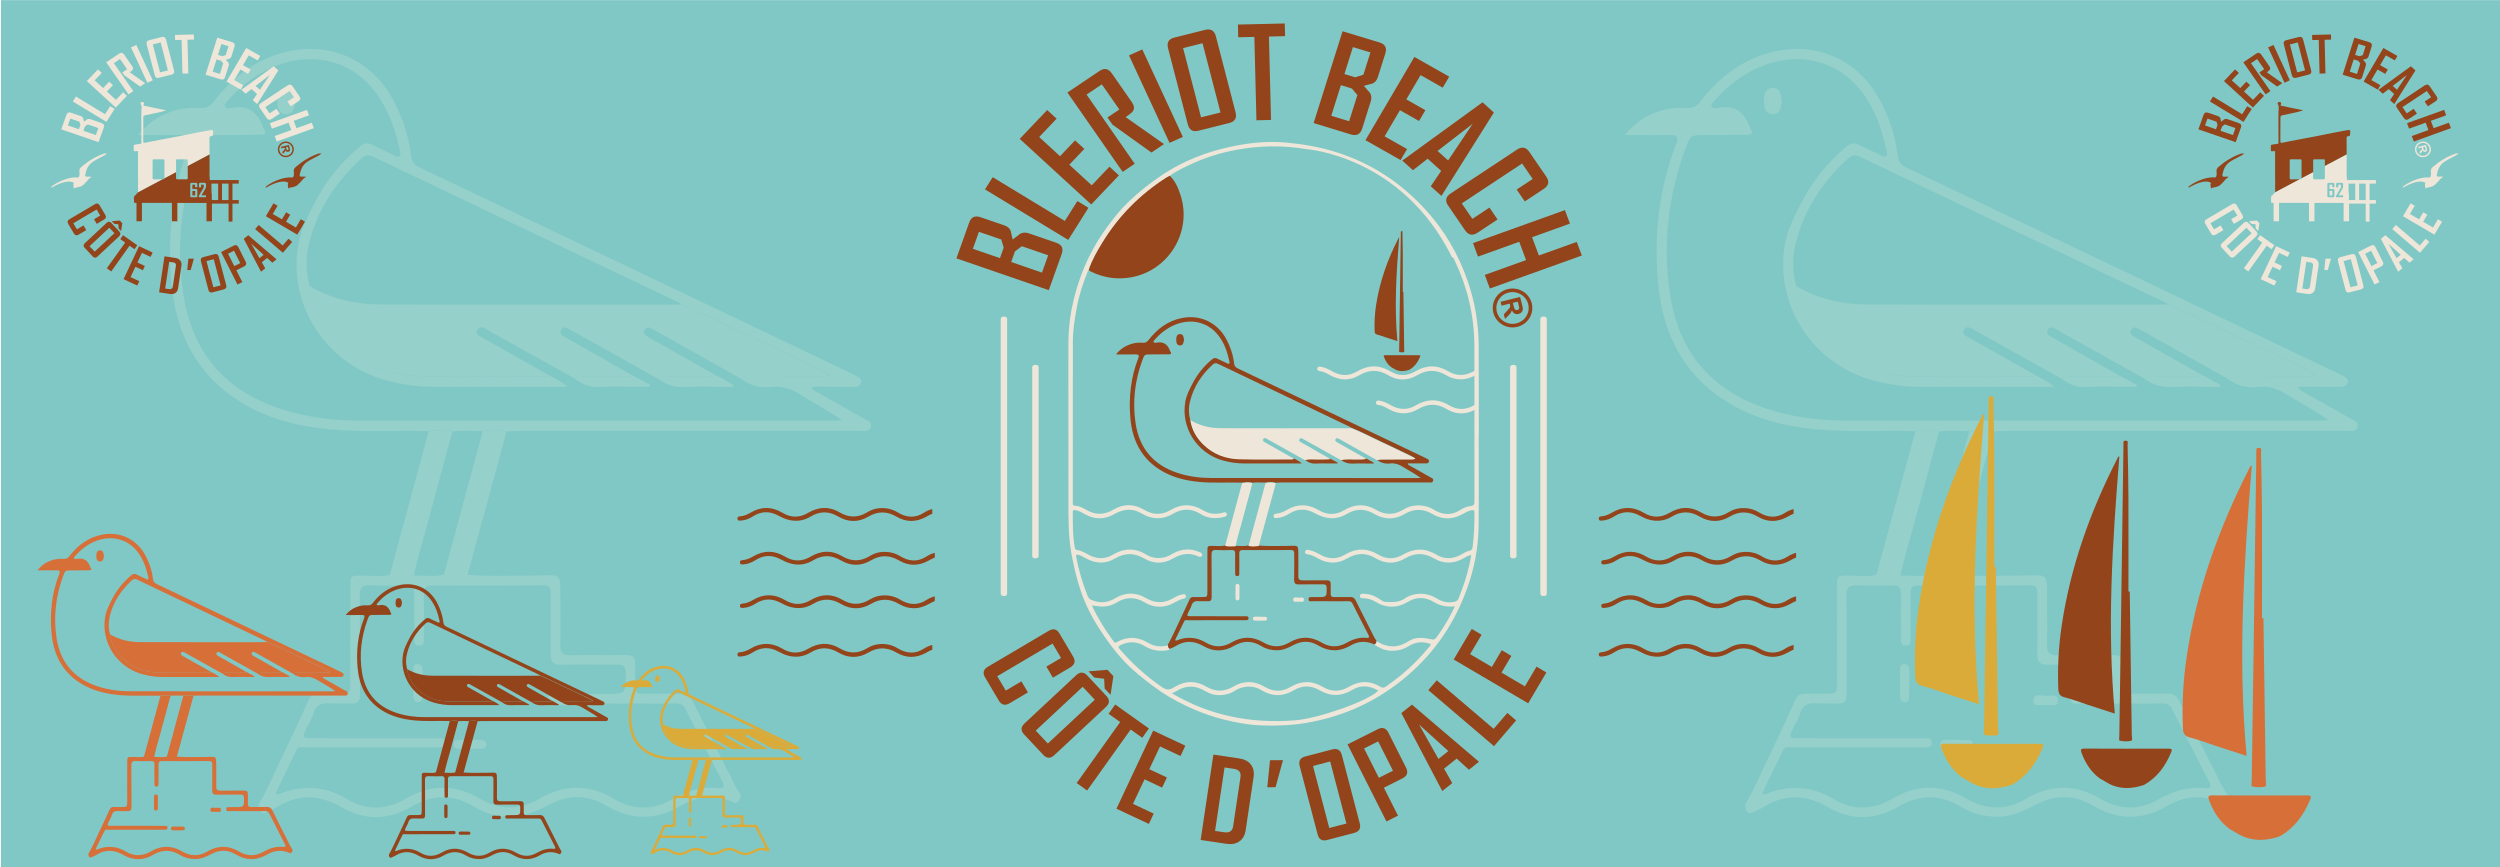 <?xml version="1.0" encoding="utf-8"?>
<!-- Generator: Adobe Illustrator 24.0.1, SVG Export Plug-In . SVG Version: 6.00 Build 0)  -->
<svg version="1.1" id="Calque_1" xmlns="http://www.w3.org/2000/svg" xmlns:xlink="http://www.w3.org/1999/xlink" x="0px" y="0px"
	 viewBox="0 0 833.39 289.13" style="enable-background:new 0 0 833.39 289.13;" xml:space="preserve">
<style type="text/css">
	.st0{fill:#80C8C5;}
	.st1{fill:#93441A;}
	.st2{fill:#EEE6D8;}
	.st3{fill:#95D0CA;}
	.st4{fill:#D76F39;}
	.st5{fill:#DAAB39;}
</style>
<rect x="0.33" y="0.04" class="st0" width="833.39" height="289.13"/>
<g>
	<g>
		<path class="st1" d="M336.55,234.44c-1.51,0.89-2.71,0.58-3.61-0.92l-4.57-7.72c-0.87-1.47-0.55-2.65,0.96-3.54l20.25-11.96
			c1.52-0.9,2.72-0.61,3.58,0.85l4.57,7.72c0.89,1.51,0.58,2.71-0.94,3.61l-5.8,3.43l-2.18-3.69l4.9-2.89l-2.84-4.79l-18.43,10.88
			l2.84,4.79l5.21-3.08l2.18,3.69L336.55,234.44z"/>
		<path class="st1" d="M351.47,251.73c-1.28,1.2-2.52,1.16-3.71-0.11l-6.39-6.82c-1.16-1.25-1.11-2.47,0.18-3.66l17.19-16.04
			c1.29-1.2,2.52-1.18,3.68,0.06l6.39,6.82c1.19,1.27,1.14,2.51-0.15,3.71L351.47,251.73z M349.31,247.86l15.64-14.6l-4.04-4.31
			l-15.64,14.6L349.31,247.86z M370.14,231.56l-1.89-2.01l-0.18-3.28l-3.27-0.4l-1.86-1.99l0.11-0.1l6.11-0.5l1.99,2.12l-0.91,6.06
			L370.14,231.56z"/>
		<path class="st1" d="M380.78,245.94l-3.87-2.75l-14.51,20.33l-3.49-2.49l14.51-20.33l-3.87-2.75l2.21-3.1l11.23,7.99
			L380.78,245.94z"/>
		<path class="st1" d="M382.98,274.66l-10.81-5.07l12.26-26.04l10.71,5.03l-1.62,3.44l-6.82-3.2l-3.58,7.6l5.87,2.75l-1.59,3.38
			l-5.87-2.75l-3.85,8.17l6.91,3.25L382.98,274.66z"/>
		<path class="st1" d="M415.25,276.76c-0.25,1.67-0.94,2.91-2.08,3.71c-1.14,0.8-2.55,1.08-4.24,0.83l-8.69-1.29l4.25-28.46
			l8.69,1.29c1.69,0.25,2.96,0.93,3.81,2.04c0.85,1.11,1.15,2.5,0.9,4.18L415.25,276.76z M411.08,275.41l2.44-16.35
			c0.24-1.59-0.48-2.5-2.14-2.75l-3.17-0.47l-3.16,21.15l3.06,0.45C409.85,277.7,410.84,277.03,411.08,275.41z"/>
		<path class="st1" d="M427.69,253.4l-2.47,9.02l-2.76,0.02l0.91-9.01L427.69,253.4z"/>
		<path class="st1" d="M453.28,274.46c0.44,1.7-0.18,2.76-1.86,3.2l-9.05,2.37c-1.65,0.43-2.7-0.2-3.14-1.9l-5.96-22.73
			c-0.45-1.71,0.15-2.78,1.8-3.21l9.05-2.37c1.69-0.44,2.75,0.19,3.2,1.9L453.28,274.46z M448.84,274.52l-5.42-20.68l-5.72,1.5
			l5.42,20.68L448.84,274.52z"/>
		<path class="st1" d="M468.7,255.87c0.81,1.6,0.43,2.79-1.14,3.58l-6.23,3.14l4.7,9.31l-3.85,1.94l-12.97-25.69l10.08-5.07
			c1.57-0.79,2.75-0.4,3.55,1.18L468.7,255.87z M464.36,256.92l-4.94-9.78l-4.7,2.37l4.94,9.78L464.36,256.92z"/>
		<path class="st1" d="M493.02,253.94l-3.34,2.66l-4.09-3.72l-4.21,3.36l2.74,4.8l-3.32,2.65l-0.05-0.06l-13.61-25.92l3.54-2.82
			L493.02,253.94z M482.81,250.37l-9.75-8.83l6.46,11.46L482.81,250.37z"/>
		<path class="st1" d="M505.4,240.15l-7.36,8.59l-21.9-18.69l2.8-3.27l18.98,16.19l4.56-5.32L505.4,240.15z"/>
		<path class="st1" d="M515.49,224.17l-6.06,10.28l-24.83-14.6l6.01-10.19l3.28,1.93l-3.82,6.48l7.25,4.26l3.29-5.58l3.22,1.89
			l-3.29,5.58l7.79,4.58l3.88-6.57L515.49,224.17z"/>
	</g>
	<g>
		<g>
			<g>
				<path class="st1" d="M352.1,80.92c1.88,0.65,2.48,1.89,1.83,3.73l-4.31,12.08l-30.79-10.6l4.28-12c0.64-1.79,1.9-2.36,3.79-1.71
					l7.93,2.73c1.05,0.36,1.75,0.96,2.09,1.81c0.05,0.12,0.27,1.08,0.67,2.88c1.51-1.2,2.32-1.83,2.44-1.89
					c0.87-0.48,1.84-0.54,2.91-0.17L352.1,80.92z M349.41,85.1l-8.77-3.02l-2.29,1.71l-1.27,3.55l10.27,3.54L349.41,85.1z
					 M333.79,79.85l-7.46-2.57l-2.02,5.66l9.03,3.11l1.24-3.48L333.79,79.85z"/>
				<path class="st1" d="M362.84,69.27l-6.74,10.71l-27.75-16.85l2.57-4.07l24.05,14.6l4.18-6.64L362.84,69.27z"/>
				<path class="st1" d="M373,58.45l-9.23,9.71l-23.84-21.87l9.15-9.62l3.15,2.89l-5.82,6.12l6.96,6.39l5.01-5.27l3.09,2.84
					l-5.01,5.27l7.48,6.86l5.9-6.21L373,58.45z"/>
				<path class="st1" d="M388.03,48.03l-4.2,2.82l-12.99-9.31l-1.66-2.38l3.96-2.66l-5.84-8.38l-5.08,3.41l16.05,23.06l-4.03,2.7
					l-18.41-26.45l10.69-7.18c1.62-1.09,2.99-0.82,4.12,0.81l6.69,9.62c0.78,1.12,0.89,2.1,0.35,2.94
					c-0.29,0.45-1.11,1.12-2.44,2.01L388.03,48.03z"/>
				<path class="st1" d="M394.31,45.64l-4.44,1.98l-13.52-29.16l4.44-1.98L394.31,45.64z"/>
				<path class="st1" d="M411.89,37.46c0.49,1.89-0.22,3.08-2.13,3.55l-10.26,2.57c-1.87,0.47-3.05-0.24-3.54-2.13l-6.58-25.36
					c-0.49-1.9,0.19-3.09,2.07-3.56l10.26-2.57c1.91-0.48,3.11,0.23,3.61,2.14L411.89,37.46z M406.86,37.49l-5.99-23.08l-6.48,1.62
					l5.99,23.08L406.86,37.49z"/>
				<path class="st1" d="M428.39,12.05l-5.38,0.13l0.69,27.8l-4.86,0.12l-0.69-27.8l-5.38,0.13l-0.1-4.24l15.61-0.37L428.39,12.05z"
					/>
				<path class="st1" d="M454.08,42.89c-0.59,1.86-1.83,2.51-3.73,1.93l-12.45-3.79l9.65-30.61l12.37,3.76
					c1.85,0.56,2.47,1.78,1.88,3.66l-2.49,7.88c-0.33,1.04-0.92,1.75-1.76,2.12c-0.12,0.05-1.09,0.3-2.9,0.77
					c1.28,1.43,1.95,2.21,2.02,2.33c0.52,0.83,0.62,1.78,0.28,2.85L454.08,42.89z M449.74,40.42l2.75-8.72l-1.82-2.18L447,28.39
					l-3.22,10.21L449.74,40.42z M454.5,24.89l2.34-7.41L451,15.7l-2.83,8.98l3.58,1.09L454.5,24.89z"/>
				<path class="st1" d="M466.9,53.37l-11.72-6.64l16.31-27.75l11.61,6.58l-2.16,3.67l-7.38-4.19l-4.76,8.1l6.36,3.6l-2.12,3.6
					l-6.36-3.6l-5.12,8.71l7.49,4.25L466.9,53.37z"/>
				<path class="st1" d="M480.51,65.31l-3.56-3.21l3.47-5.13l-4.5-4.06l-4.91,3.83l-3.55-3.2l0.06-0.06l26.69-19.38l3.78,3.41
					L480.51,65.31z M482.74,53.48l8.2-12.23l-11.72,9.06L482.74,53.48z"/>
				<path class="st1" d="M492.54,77.58c-1.65,1.09-3.03,0.83-4.14-0.79l-5.68-8.29c-1.08-1.57-0.79-2.91,0.85-4l22.1-14.61
					c1.66-1.1,3.03-0.86,4.11,0.71l5.68,8.29c1.11,1.62,0.83,2.98-0.83,4.08l-6.33,4.18l-2.71-3.96l5.34-3.53l-3.53-5.15
					l-20.11,13.3l3.53,5.15l5.69-3.76l2.71,3.96L492.54,77.58z"/>
				<path class="st1" d="M496.66,96.18l-1.69-4.54l13.75-4.94l-2.27-6.1l-13.75,4.94l-1.67-4.5l30.64-11l1.68,4.5l-12.63,4.53
					l2.27,6.1l12.63-4.53l1.69,4.54L496.66,96.18z"/>
			</g>
		</g>
		<g>
			<path class="st1" d="M510.61,101.07c-0.9-3.47-4.49-5.57-8.02-4.69c-3.53,0.88-5.67,4.41-4.77,7.88c0.9,3.47,4.49,5.57,8.02,4.69
				C509.37,108.07,511.5,104.54,510.61,101.07z M498.99,103.97c-0.73-2.83,1.01-5.71,3.89-6.43c2.88-0.72,5.82,0.99,6.55,3.82
				c0.73,2.83-1.01,5.71-3.89,6.43C502.65,108.52,499.72,106.81,498.99,103.97z"/>
			<path class="st1" d="M502.77,105.25c0.43-0.43,0.71-0.76,0.86-1c0.15-0.23,0.27-0.51,0.37-0.83c0.23,0.54,0.54,0.91,0.93,1.11
				c0.39,0.2,0.83,0.24,1.32,0.12c0.38-0.1,0.7-0.27,0.95-0.53c0.25-0.26,0.39-0.56,0.43-0.9c0.04-0.34-0.03-0.85-0.21-1.53
				l-0.7-2.71l-6.49,1.62l0.33,1.29l2.71-0.68l0.07,0.26c0.08,0.3,0.11,0.52,0.09,0.67c-0.01,0.15-0.07,0.3-0.17,0.45
				c-0.1,0.15-0.36,0.46-0.78,0.92l-1.17,1.28l0.4,1.54L502.77,105.25z M504.55,101.92l-0.25-0.95l1.65-0.41l0.26,1
				c0.13,0.52,0.21,0.84,0.22,0.94c0.02,0.22-0.02,0.4-0.13,0.55c-0.1,0.15-0.27,0.25-0.48,0.3c-0.19,0.05-0.37,0.05-0.52-0.01
				c-0.15-0.05-0.27-0.15-0.37-0.29C504.84,102.92,504.71,102.54,504.55,101.92z"/>
		</g>
	</g>
	<path class="st1" d="M389.86,58.48c1.92,1.82,2.92,4.19,3.7,6.63c3.89,12.1-3.86,24.99-16.35,27.31c-4.68,0.87-9.12,0.22-13.4-1.81
		c-0.39-0.18-0.74-0.39-1.02-0.72c1.1-3.34,2.86-6.35,4.68-9.32c5.4-8.78,12.5-15.89,21.15-21.46
		C389.02,58.86,389.45,58.69,389.86,58.48z"/>
	<path class="st1" d="M458.08,214.81c-2.68-1.22-5.32-1.13-7.85,0.37c-3.64,2.15-7.21,2.13-10.85-0.04
		c-2.62-1.57-5.37-1.58-8.07-0.16c-1.8,0.95-3.58,1.82-5.7,1.79c-1.86-0.02-3.58-0.42-5.16-1.4c-3-1.85-6.01-1.86-9.06-0.08
		c-3.36,1.97-6.78,2.08-10.18,0.1c-3.15-1.84-6.27-1.96-9.4,0.04c-0.56,0.36-1.22,0.57-1.83,0.85c-0.67-0.18-0.72-0.72-0.72-1.28
		c1.54-2.69,2.74-5.56,4.09-8.34c1.1-2.26,2.13-4.56,3.19-6.85c0.26-0.57,0.7-0.79,1.31-0.78c0.88,0.01,1.77-0.01,2.65,0
		c1.99,0.01,1.99,0.01,1.99-2.04c0-4.46,0-8.91,0.01-13.37c0-1.68,0.02-1.63,1.7-1.65c1.37-0.02,2.76,0.26,4.12-0.16
		c1.15,0.36,2.33,0.12,3.49,0.14c1.44,0,2.88,0.23,4.31-0.12c1.13,0.32,2.27,0.17,3.4,0.04c3.48,0.26,6.96,0.09,10.44,0.1
		c0.17,0,0.34-0.03,0.5-0.04c2.22-0.06,2.33,0.05,2.34,2.28c0.01,2.61,0.05,5.22,0,7.83c-0.02,1.1,0.39,1.46,1.48,1.44
		c2.69-0.06,5.39,0.01,8.08-0.03c0.88-0.01,1.23,0.33,1.23,1.17c0,1.13,0.03,2.27,0.01,3.4c-0.01,0.76,0.33,1.03,1.07,1.02
		c1.81-0.03,3.62,0.04,5.43-0.02c0.95-0.04,1.43,0.34,1.84,1.16c2.03,4.11,4.11,8.2,6.18,12.28c0.21,0.41,0.49,0.78,0.74,1.16
		C458.75,214.11,458.68,214.64,458.08,214.81z M391.75,213.33c0.08,0.09,0.17,0.17,0.25,0.26c3.47-1.46,6.8-1.31,10.04,0.65
		c2.82,1.7,5.73,1.54,8.51-0.09c3.58-2.09,7.07-2.06,10.63,0.02c2.8,1.63,5.69,1.73,8.52,0.06c3.63-2.15,7.21-2.21,10.86-0.03
		c2.71,1.62,5.54,1.67,8.29,0.11c2.11-1.2,4.28-1.94,6.73-1.68c1.03,0.11,0.87-0.46,0.55-1.08c-1.75-3.41-3.51-6.81-5.21-10.24
		c-0.33-0.66-0.72-0.92-1.45-0.9c-1.68,0.05-3.37,0.02-5.05,0.02c-2.23,0-4.46,0.02-6.7-0.02c-0.56-0.01-1.47,0.31-1.51-0.65
		c-0.04-0.98,0.89-0.64,1.44-0.7c0.54-0.06,1.09-0.01,1.64-0.01c3.01-0.02,2.98-0.02,2.96-3.09c-0.01-0.87-0.28-1.18-1.16-1.17
		c-2.69,0.04-5.39-0.04-8.08,0.03c-1.22,0.03-1.63-0.38-1.6-1.6c0.07-2.9,0.01-5.81,0.03-8.72c0.01-0.77-0.22-1.15-1.08-1.15
		c-5.35,0.03-10.7,0.04-16.04,0.01c-0.98-0.01-1.22,0.39-1.2,1.28c0.04,2.06,0.02,4.13,0.01,6.19c0,0.53,0.12,1.23-0.7,1.22
		c-0.81-0.02-0.67-0.74-0.67-1.25c-0.02-2.06-0.04-4.13,0-6.19c0.02-0.91-0.28-1.29-1.23-1.25c-1.68,0.06-3.37,0.09-5.05-0.01
		c-1.31-0.08-1.62,0.4-1.6,1.66c0.07,4.67,0,9.35,0.04,14.02c0.01,1.02-0.3,1.47-1.37,1.4c-0.96-0.07-1.94,0.05-2.9-0.03
		c-1.24-0.11-2.1,0.19-2.47,1.51c-0.19,0.68-0.6,1.29-0.91,1.94c-0.73,1.53-0.72,1.57,0.98,1.57c5.94,0.01,11.88,0,17.81,0.01
		c0.5,0,1.14-0.09,1.15,0.63c0.02,0.71-0.6,0.68-1.11,0.69c-0.29,0.01-0.59,0-0.88,0c-6.02,0-12.04-0.01-18.07,0.01
		c-0.47,0-1.1-0.22-1.38,0.35C393.72,209.18,392.75,211.26,391.75,213.33z"/>
	<g>
		<path class="st1" d="M413.99,160.89c-4.84-0.14-9.68,0.21-14.51-0.27c-4.62-0.46-9.05-1.6-13-4.13
			c-6.19-3.97-9.03-9.94-9.66-17.04c-0.6-6.83,0.1-13.54,2.61-19.98c0.39-1,0.2-1.36-0.91-1.33c-2.05,0.05-4.11,0.01-6.51,0.01
			c1.64-2.04,3.49-3.05,5.62-3.63c1.11-0.3,2.25-0.33,3.39-0.26c0.85,0.05,1.37-0.27,1.89-0.94c2.87-3.71,6.45-6.41,11.14-7.32
			c6.12-1.19,11.77,1.54,14.74,7.04c1.36,2.52,2.26,5.2,2.59,8.05c0.1,0.89,0.48,1.37,1.31,1.76c20.63,9.81,41.24,19.66,61.86,29.5
			c0.34,0.16,0.68,0.33,1.02,0.51c0.41,0.21,0.91,0.41,0.78,0.99c-0.14,0.64-0.7,0.64-1.22,0.64c-1.6,0-3.2,0-4.8-0.01
			c-0.33,0-0.67,0-1.08,0c0.16,0.62,0.66,0.71,1.02,0.92c2.16,1.23,4.33,2.43,6.48,3.66c0.48,0.28,1.22,0.44,0.98,1.24
			c-0.21,0.7-0.86,0.54-1.39,0.54c-16.42,0-32.84-0.01-49.25-0.01c-0.63,0-1.25,0.06-1.88,0.09c-1.15-0.35-2.3-0.28-3.45-0.05
			c-1.46-0.02-2.92-0.12-4.37,0.06C416.28,160.52,415.13,160.78,413.99,160.89z M396.77,139.92c0.45,3.25,2.03,5.93,4.33,8.18
			c3.35,3.28,7.5,4.77,12.1,4.88c5.51,0.13,11.02,0.05,16.53,0.05c0.54,0,1.1,0.06,1.6-0.21c0.83,0.49,1.77,0.83,2.64,1.68
			c-6.51,0-12.78,0-19.05,0c-2.42,0-4.78-0.32-7.11-0.95c-8.73-2.37-14.27-10.96-12.66-19.75c0.4-2.16,1.42-4.08,2.43-6.03
			c1.63-3.17,3.82-5.78,6.53-8.03c0.55-0.46,1.1-0.5,1.74-0.16c0.97,0.51,1.97,0.95,2.97,1.41c0.29,0.14,0.63,0.44,0.92,0.19
			c0.27-0.24,0.09-0.65,0.02-0.96c-0.55-2.56-1.36-5.02-2.79-7.24c-1.78-2.77-4.16-4.7-7.42-5.47c-5.43-1.27-11.08,1.53-14.73,5.87
			c-0.15,0.18-0.41,0.39-0.25,0.65c0.21,0.35,0.62,0.26,0.92,0.2c2.38-0.47,3.8,0.6,4.56,2.77c0.03,0.08,0.08,0.15,0.12,0.22
			c0.41,0.62,0.25,0.89-0.5,0.89c-1.98,0-3.96,0.05-5.93,0.04c-2.17-0.01-2.22-0.04-2.96,1.99c-2.49,6.81-3.31,13.85-2.22,21.01
			c1.26,8.28,5.92,13.84,13.94,16.49c3.68,1.22,7.47,1.7,11.32,1.71c22.91,0.02,45.82,0.01,68.73,0.01c0.35,0,0.71-0.03,1.06-0.05
			c-2.01-1.43-4.12-2.53-6.13-3.78c-1.27-0.79-2.57-1.21-4.05-1.03c-1.67,0.21-3.16-0.22-4.47-1.26c0.5-0.06,0.99-0.18,1.49-0.19
			c3.15-0.02,6.3-0.01,9.45-0.02c0.57,0,1.16,0.08,1.91-0.27c-0.62-0.34-1.1-0.64-1.6-0.88c-3.18-1.53-6.35-3.07-9.54-4.55
			c-3.42-1.58-6.75-3.38-10.26-4.77c-0.14-0.09-0.27-0.21-0.42-0.28c-14.66-6.99-29.33-13.98-43.98-21
			c-0.75-0.36-1.22-0.23-1.78,0.28c-3.65,3.33-6.28,7.29-7.49,12.11C396.2,135.73,396.2,137.84,396.77,139.92z"/>
		<g>
			<path class="st1" d="M446.93,153.24c1.82-0.38,3.66-0.14,5.49-0.19c1-0.03,2.01,0.08,2.99-0.23c0.84,0.47,1.68,0.93,2.52,1.4
				c-0.01,0.1-0.01,0.2-0.02,0.31c-0.41,0-0.83,0-1.24,0c-1.85,0-3.7-0.09-5.55,0.02C449.53,154.63,448.16,154.23,446.93,153.24z"/>
			<path class="st1" d="M434.99,153.27c1.27-0.43,2.57-0.18,3.86-0.22c1.55-0.05,3.1,0.08,4.64-0.13c0.81,0.43,1.61,0.86,2.42,1.29
				c-0.01,0.1-0.03,0.2-0.04,0.3c-0.84,0-1.69,0-2.53,0c-1.51,0-3.03-0.08-4.53,0.03C437.32,154.63,436.09,154.2,434.99,153.27z"/>
		</g>
	</g>
	<g>
		<path class="st1" d="M466.44,79.14c-0.93,11.5-1.69,22.98-0.61,34.58c-1.23-0.4-2.42-0.78-3.6-1.17
			c-1.05-0.34-2.08-0.75-3.15-1.02c-0.68-0.17-0.82-0.53-0.84-1.14c-0.11-2.85,0.04-5.69,0.46-8.51c1.18-7.9,3.83-15.32,7.46-22.41
			C466.2,79.36,466.21,79.19,466.44,79.14z"/>
		<path class="st1" d="M469.75,123.3c-1.44,0.47-2.87,0.61-4.32,0.02c-0.57-0.23-1.05-0.61-1.59-0.87c-1.22-0.89-1.99-2.1-2.5-3.5
			c-0.14-0.39-0.08-0.54,0.38-0.54c3.78,0.02,7.56,0.02,11.35,0.01c0.52,0,0.46,0.18,0.31,0.54
			C472.62,120.79,471.51,122.31,469.75,123.3z"/>
		<path class="st1" d="M467.83,97.31c0.09,6.44,0.19,12.88,0.27,19.32c0,0.26,0.16,0.69-0.13,0.76c-0.47,0.11-0.99,0.07-1.46-0.02
			c-0.2-0.04-0.09-0.42-0.09-0.65c0.06-4.16,0.12-8.32,0.18-12.48c0.12-8.77,0.25-17.53,0.37-26.3c0-0.12-0.01-0.24,0-0.35
			c0.04-0.22-0.14-0.58,0.31-0.55c0.39,0.02,0.24,0.34,0.24,0.54c0.05,2.35,0.1,4.7,0.11,7.05c0.02,4.23,0.01,8.46,0.01,12.69
			C467.72,97.31,467.77,97.31,467.83,97.31z"/>
	</g>
	<path class="st1" d="M393.39,111.36c-1.09-0.02-1.27,0.96-1.28,1.82c-0.01,0.9,0.11,1.93,1.26,1.97c1.11,0.03,1.16-0.99,1.33-1.88
		C394.53,112.48,394.58,111.38,393.39,111.36z"/>
</g>
<g>
	<path class="st2" d="M421.86,161.05c1.15-0.23,2.31-0.3,3.45,0.05c-1.9,6.97-3.81,13.95-5.71,20.92c-1.13,0.13-2.27,0.28-3.4-0.04
		C418.09,175,419.98,168.02,421.86,161.05z"/>
	<path class="st2" d="M414.07,161.05c1.14-0.12,2.29-0.37,3.42,0.06c-1.13,4.17-2.27,8.33-3.38,12.5c-0.75,2.83-1.67,5.62-2.22,8.5
		c-1.17-0.02-2.34,0.22-3.49-0.14C410.29,174.99,412.18,168.02,414.07,161.05z"/>
	<path class="st2" d="M396.85,140.07c3.15,1.87,6.61,2.67,10.22,2.68c14.3,0.05,28.6,0.02,42.9,0.02c0.17,0,0.33-0.03,0.5-0.05
		c3.51,1.4,6.84,3.19,10.26,4.77c3.2,1.48,6.37,3.02,9.54,4.55c0.51,0.24,0.99,0.54,1.6,0.88c-0.75,0.35-1.34,0.27-1.91,0.27
		c-3.15,0.01-6.3,0-9.45,0.02c-0.5,0-1,0.12-1.49,0.19c-3.92-2.2-7.84-4.4-11.76-6.6c-0.4-0.23-0.79-0.48-1.22-0.66
		c-0.34-0.15-0.66-0.06-0.85,0.31c-0.16,0.32-0.04,0.58,0.21,0.77c0.27,0.2,0.56,0.36,0.86,0.53c3.07,1.74,6.15,3.48,9.22,5.21
		c-0.98,0.31-1.99,0.21-2.99,0.23c-1.83,0.05-3.67-0.19-5.49,0.19c-3.95-2.21-7.9-4.41-11.85-6.62c-0.37-0.2-0.73-0.42-1.1-0.6
		c-0.34-0.17-0.67-0.12-0.86,0.24c-0.19,0.34-0.1,0.66,0.23,0.87c0.24,0.16,0.51,0.29,0.76,0.44c3.13,1.78,6.26,3.57,9.39,5.35
		c-1.54,0.21-3.1,0.08-4.64,0.13c-1.29,0.04-2.59-0.21-3.86,0.22c-4.02-2.24-8.04-4.49-12.06-6.73c-0.33-0.18-0.65-0.39-0.99-0.55
		c-0.33-0.15-0.68-0.13-0.89,0.21c-0.25,0.39-0.1,0.74,0.27,0.96c0.59,0.36,1.21,0.68,1.81,1.03c2.74,1.54,5.47,3.09,8.21,4.63
		c-0.51,0.27-1.07,0.21-1.6,0.21c-5.51,0-11.02,0.07-16.53-0.05c-4.6-0.11-8.75-1.6-12.1-4.88
		C398.89,146,397.31,143.32,396.85,140.07z"/>
	<path class="st2" d="M413.18,197.42c0,0.63,0.01,1.25,0,1.88c-0.01,0.44-0.1,0.87-0.67,0.85c-0.47-0.02-0.64-0.37-0.65-0.78
		c-0.01-1.34-0.02-2.67,0-4.01c0.01-0.4,0.18-0.76,0.67-0.72c0.44,0.04,0.66,0.33,0.67,0.77c0.01,0.67,0,1.34,0,2
		C413.19,197.42,413.18,197.42,413.18,197.42z"/>
	<path class="st2" d="M419.98,205.6c0.59,0,1.17-0.02,1.76,0.01c0.36,0.02,0.65,0.19,0.66,0.61c0.01,0.42-0.3,0.64-0.64,0.65
		c-1.17,0.04-2.34,0.04-3.51,0c-0.36-0.01-0.61-0.31-0.59-0.7c0.02-0.39,0.3-0.58,0.68-0.59c0.54-0.01,1.09,0,1.63,0
		C419.98,205.59,419.98,205.6,419.98,205.6z"/>
	<path class="st2" d="M432.89,200.61c-0.63-0.22-1.82,0.4-1.8-0.72c0.01-1.04,1.14-0.7,1.82-0.65c0.66,0.04,1.81-0.4,1.76,0.75
		C434.62,200.99,433.52,200.42,432.89,200.61z"/>
	<path class="st2" d="M492.94,115.43c-0.03-7.41-1.23-14.63-3.65-21.65c-3.1-9.01-7.81-17.09-14.26-24.08
		c-8.19-8.88-17.96-15.31-29.58-18.97c-5.46-1.72-11-2.68-16.65-3.2c-6.39-0.58-12.72,0.1-18.94,1.47
		c-7.8,1.71-15.16,4.57-21.91,8.96c-4.27,2.77-8.21,5.92-11.87,9.42c-2.74,2.62-5.07,5.63-7.28,8.68
		c-5.96,8.2-9.72,17.41-11.63,27.33c-0.76,3.93-1.02,7.98-1.02,12.01c0.01,17.39-0.01,34.78,0.02,52.16
		c0.01,5.64-0.04,11.27,0.98,16.9c0.74,4.08,1.68,8.07,2.95,11.99c1.52,4.68,3.74,9.08,6.41,13.2c3.53,5.44,7.43,10.59,12.49,14.79
		c3.49,2.9,7.05,5.69,10.97,7.98c6.46,3.78,13.34,6.53,20.69,8.07c3.19,0.67,6.41,1.22,9.64,1.33c5.04,0.16,10.08,0.02,15.1-0.83
		c12.86-2.18,24.22-7.48,34.06-16c9.1-7.88,15.58-17.57,19.63-28.89c2.38-6.64,3.72-13.51,3.81-20.55
		c0.13-10.31,0.03-20.63,0.03-30.94c0.02,0,0.03,0,0.05,0C492.95,134.88,492.98,125.15,492.94,115.43z M431.74,240.12
		c-14.55,1.13-28.23-1.42-41.08-9c0.69-0.34,1.15-0.51,1.56-0.77c3.23-2.02,6.4-1.87,9.63,0.07c2.7,1.62,5.59,1.68,8.5,0.55
		c0.9-0.35,1.63-1.02,2.55-1.38c2.64-1.03,5.19-0.99,7.63,0.49c3.63,2.19,7.2,2.16,10.84,0c2.75-1.63,5.62-1.66,8.39-0.04
		c3.81,2.22,7.4,2.15,11.26-0.17c2.65-1.59,5.67-1.33,8.44,0.36C456.1,233.75,439.32,239.53,431.74,240.12z M424.56,172.04
		c0.06,0.82,0.73,0.66,1.26,0.63c1.47-0.1,2.77-0.67,3.99-1.45c2.72-1.73,5.56-1.72,8.3-0.23c2.21,1.21,4.42,1.98,6.97,1.7
		c1.42-0.16,2.7-0.64,3.9-1.37c3.07-1.85,6.09-1.81,9.18,0.01c3.32,1.96,6.74,1.98,10.06,0.02c3.18-1.87,6.24-1.82,9.41,0.05
		c3.23,1.9,6.57,1.84,9.85,0.01c0.99-0.55,1.97-1.13,3.12-1.32c0.59-0.1,0.91-0.06,0.92,0.71c0.02,3.84-0.13,7.66-0.6,11.47
		c-0.09,0.73-0.3,1.2-1.14,1.35c-1,0.18-1.85,0.78-2.73,1.27c-2.76,1.54-5.58,1.6-8.29-0.02c-3.74-2.23-7.36-2.17-11.08,0.02
		c-2.68,1.57-5.49,1.62-8.16,0.02c-3.82-2.29-7.5-2.23-11.31,0.04c-2.63,1.56-5.39,1.47-8.06-0.03c-1.25-0.71-2.51-1.36-3.95-1.6
		c-0.58-0.1-1.07-0.01-1.17,0.61c-0.09,0.58,0.37,0.78,0.88,0.85c1.24,0.15,2.31,0.74,3.37,1.34c3.27,1.86,6.59,1.93,9.83,0.02
		c3.21-1.89,6.31-1.94,9.52-0.01c3.22,1.93,6.56,1.91,9.78,0.01c3.26-1.93,6.37-1.9,9.64,0.02c3.23,1.9,6.57,1.81,9.84-0.05
		c0.76-0.43,1.5-0.91,2.54-1.12c-0.3,2.27-0.85,4.39-1.43,6.51c-0.75,2.72-1.74,5.35-2.77,7.98c-0.32,0.81-0.86,1.03-1.59,1.17
		c-1.97,0.38-3.82,0-5.5-1.04c-2.28-1.41-4.69-1.99-7.36-1.52c-1.23,0.22-2.37,0.65-3.37,1.35c-2.14,1.48-4.54,1.34-6.94,1.16
		c-0.31-0.02-0.64-0.27-0.96-0.49c-1.73-1.23-3.63-2.11-5.81-2.17c-0.58-0.02-1.3-0.12-1.34,0.74c-0.03,0.81,0.64,0.74,1.19,0.75
		c1.47,0.01,2.8,0.48,4.05,1.23c3.53,2.12,7.07,2.14,10.62,0.02c2.9-1.73,5.84-1.76,8.72,0c2.14,1.31,4.43,1.74,7.05,1.44
		c-1.46,3.17-3.14,6.01-5,8.76c-0.19,0.28-0.38,0.56-0.58,0.83c-1.19,1.69-1.18,1.64-3.19,1.24c-2.23-0.45-4.55-0.53-6.51,0.73
		c-3.63,2.33-7.15,2.4-10.75,0.08c-0.12,0.49-0.19,1.02-0.8,1.19c1.64,0.97,3.28,1.87,5.25,1.97c2.21,0.12,4.25-0.32,6.14-1.51
		c2.32-1.46,4.79-1.67,7.39-0.71c-0.09,0.67-0.6,1.02-0.96,1.46c-4.06,4.93-8.8,9.11-14.04,12.74c-0.66,0.46-1.13,0.44-1.78,0.04
		c-3.49-2.1-7-2.07-10.5,0.01c-2.9,1.72-5.81,1.74-8.72,0.02c-3.59-2.12-7.15-2.1-10.74,0.04c-2.86,1.7-5.76,1.65-8.61-0.05
		c-3.5-2.08-7.01-2.12-10.51-0.05c-3,1.77-5.95,1.75-8.95-0.01c-3.45-2.03-6.93-2.05-10.39,0.02c-0.25,0.15-0.52,0.28-0.77,0.43
		c-1.23,0.69-2.27,0.64-3.54-0.23c-5.27-3.62-9.98-7.84-14.14-12.7c-0.61-0.71-0.55-1.02,0.3-1.41c2.73-1.27,5.4-1.22,7.95,0.34
		c2.17,1.33,4.47,1.81,6.97,1.5c0.54-0.07,1.09-0.11,1.56-0.44c-0.67-0.18-0.72-0.72-0.72-1.28c-2.35,0.65-4.58,0.41-6.68-0.86
		c-3.38-2.04-6.81-2.18-10.3-0.26c-0.37,0.21-0.69,0.43-1.06-0.07c-2.8-3.75-5.26-7.69-7.34-12.11c0.95,0.12,1.71,0.24,2.47,0.32
		c2.08,0.22,4.03-0.2,5.8-1.3c3.14-1.95,6.23-1.88,9.39-0.01c3.23,1.92,6.56,1.87,9.84,0.06c1-0.55,1.97-1.13,3.11-1.34
		c0.51-0.09,0.87-0.36,0.72-0.96c-0.14-0.57-0.59-0.53-1.01-0.47c-1.1,0.16-2.09,0.62-3.03,1.19c-3.09,1.89-6.16,1.89-9.29,0.04
		c-3.42-2.03-6.89-1.93-10.28,0.1c-2.54,1.52-5.13,1.71-7.84,0.55c-0.61-0.26-1.01-0.65-1.27-1.3c-1.67-4.19-2.96-8.49-3.81-12.93
		c-0.18-0.94,0.1-1.02,0.87-0.78c0.89,0.29,1.68,0.77,2.49,1.21c3.17,1.71,6.41,1.83,9.5,0c3.35-1.99,6.5-1.98,9.85-0.01
		c3.14,1.84,6.46,1.81,9.61-0.05c2.74-1.62,5.49-2,8.41-0.65c0.48,0.22,0.91,0.28,1.17-0.26c0.27-0.57-0.12-0.87-0.56-1.08
		c-2.94-1.37-5.86-1.32-8.74,0.16c-1.01,0.52-1.94,1.19-3.07,1.44c-2.14,0.48-4.21,0.34-6.09-0.83c-3.78-2.35-7.48-2.27-11.29,0
		c-2.62,1.56-5.38,1.47-8.06-0.01c-1.22-0.68-2.42-1.37-3.83-1.57c-0.48-0.07-0.65-0.3-0.74-0.79c-0.75-3.97-0.66-7.97-0.67-11.98
		c0-0.61,0.34-0.56,0.73-0.52c1.21,0.13,2.23,0.74,3.25,1.31c3.27,1.85,6.58,1.9,9.82,0.03c1.94-1.11,3.91-1.69,6.14-1.37
		c1.15,0.17,2.17,0.64,3.15,1.22c3.42,2,6.87,2.04,10.29,0.03c3.08-1.81,6.11-1.86,9.17,0.04c2.43,1.51,5.05,1.72,7.78,1.03
		c0.54-0.14,1.18-0.3,1-1.03c-0.19-0.75-0.8-0.56-1.35-0.4c-2.35,0.66-4.57,0.4-6.67-0.87c-3.57-2.14-7.13-2.16-10.74-0.02
		c-2.92,1.73-5.87,1.66-8.8-0.09c-3.36-2.01-6.79-2.07-10.17-0.08c-3.08,1.82-6.1,1.92-9.18,0.06c-1.16-0.7-2.39-1.26-3.76-1.35
		c-0.57-0.04-0.72-0.31-0.66-0.81c0.01-0.08,0-0.17,0-0.25c0.01-17.89,0.04-35.79,0.02-53.68c0-3.75,0.61-7.42,1.27-11.08
		c0.75-4.2,2.06-8.25,3.67-12.21c0.08-0.19,0.21-0.36,0.32-0.53c1.1-3.34,2.86-6.35,4.68-9.32c5.4-8.78,12.5-15.89,21.15-21.46
		c0.38-0.25,0.82-0.42,1.22-0.63c2.32-1.71,4.94-2.86,7.53-4.06c4.67-2.17,9.57-3.64,14.63-4.58c7.78-1.45,15.58-1.56,23.4-0.24
		c0,0,31.72,2.13,48.5,35.98c0.62,0.21,0.69,0.72,0.88,1.1c4.33,9.02,6.57,18.54,6.6,28.54c0.01,2.75,0.01,5.51,0.01,8.26
		c-0.13,0.07-0.25,0.15-0.38,0.22c-2.76,1.54-5.58,1.6-8.29-0.02c-3.74-2.23-7.36-2.17-11.08,0.02c-2.68,1.57-5.49,1.62-8.16,0.02
		c-3.82-2.29-7.5-2.23-11.31,0.04c-2.63,1.56-5.39,1.47-8.06-0.03c-1.25-0.71-2.51-1.36-3.95-1.6c-0.58-0.1-1.07-0.01-1.17,0.61
		c-0.09,0.58,0.37,0.78,0.88,0.85c1.24,0.15,2.31,0.74,3.37,1.34c3.27,1.86,6.59,1.93,9.83,0.02c3.21-1.89,6.31-1.94,9.52-0.01
		c3.22,1.93,6.56,1.91,9.78,0.01c3.26-1.93,6.37-1.9,9.64,0.02c3.08,1.81,6.25,1.81,9.38,0.19c0,3.25,0.01,6.49,0.01,9.74
		c-0.07,0.04-0.13,0.07-0.2,0.11c-2.68,1.57-5.49,1.62-8.16,0.02c-3.82-2.29-7.5-2.23-11.31,0.04c-2.63,1.56-5.39,1.47-8.06-0.03
		c-1.25-0.71-2.51-1.36-3.95-1.6c-0.58-0.1-1.07-0.01-1.17,0.61c-0.09,0.58,0.37,0.78,0.88,0.85c1.24,0.15,2.31,0.74,3.37,1.34
		c3.27,1.86,6.59,1.93,9.83,0.02c3.21-1.89,6.31-1.94,9.52-0.01c3.04,1.82,6.19,1.91,9.24,0.31c0,10.15-0.01,20.3,0.01,30.45
		c0,1.01-0.16,1.43-1.3,1.57c-1.24,0.15-2.4,0.64-3.54,1.37c-2.84,1.84-5.84,1.6-8.69-0.15c-1.99-1.22-4.12-1.61-6.41-1.37
		c-1.37,0.15-2.61,0.63-3.77,1.34c-3.05,1.85-6.08,1.87-9.17,0.03c-3.51-2.09-7.02-1.91-10.5,0.14c-2.81,1.66-5.68,1.72-8.49,0.03
		c-3.59-2.15-7.14-2.21-10.74-0.07c-1.02,0.61-2.1,1.07-3.3,1.19C425.09,171.29,424.5,171.34,424.56,172.04z"/>
	<path class="st2" d="M334.38,198.67h0.56c0.44,0,0.79-0.35,0.79-0.79v-91.54c0-0.44-0.35-0.79-0.79-0.79h-0.56
		c-0.44,0-0.79,0.35-0.79,0.79v91.54C333.59,198.31,333.95,198.67,334.38,198.67z"/>
	<path class="st2" d="M344.88,186.12h0.56c0.44,0,0.79-0.35,0.79-0.79v-62.89c0-0.44-0.35-0.79-0.79-0.79h-0.56
		c-0.44,0-0.79,0.35-0.79,0.79v62.89C344.09,185.76,344.44,186.12,344.88,186.12z"/>
	<path class="st2" d="M504.19,186.12h0.56c0.44,0,0.79-0.35,0.79-0.79v-62.89c0-0.44-0.35-0.79-0.79-0.79h-0.56
		c-0.44,0-0.79,0.35-0.79,0.79v62.89C503.39,185.76,503.75,186.12,504.19,186.12z"/>
	<path class="st2" d="M514.28,198.67h0.56c0.44,0,0.79-0.35,0.79-0.79v-91.54c0-0.44-0.35-0.79-0.79-0.79h-0.56
		c-0.44,0-0.79,0.35-0.79,0.79v91.54C513.49,198.31,513.84,198.67,514.28,198.67z"/>
</g>
<g>
	<path class="st1" d="M299.26,170.81c-1.99-1.22-4.12-1.61-6.41-1.37c-1.37,0.15-2.61,0.63-3.77,1.34
		c-3.05,1.85-6.08,1.87-9.17,0.03c-3.51-2.09-7.02-1.91-10.5,0.14c-2.81,1.66-5.68,1.72-8.49,0.03c-3.59-2.15-7.14-2.21-10.74-0.07
		c-1.02,0.61-2.1,1.07-3.3,1.19c-0.51,0.05-1.1,0.1-1.04,0.8c0.06,0.82,0.73,0.66,1.26,0.63c1.47-0.1,2.77-0.67,3.99-1.45
		c2.72-1.73,5.56-1.72,8.3-0.23c2.21,1.21,4.42,1.98,6.97,1.7c1.42-0.16,2.7-0.64,3.9-1.37c3.07-1.85,6.09-1.81,9.18,0.01
		c3.32,1.96,6.74,1.98,10.06,0.02c3.18-1.87,6.24-1.82,9.41,0.05c3.23,1.9,6.57,1.84,9.85,0.01c0.66-0.37,1.32-0.74,2.03-1.01v-1.56
		c-0.97,0.22-1.9,0.64-2.82,1.23C305.11,172.8,302.12,172.57,299.26,170.81z"/>
	<path class="st1" d="M300.09,185.41c-1.99-1.22-4.12-1.61-6.41-1.37c-1.37,0.15-2.61,0.63-3.77,1.34
		c-3.05,1.85-6.08,1.87-9.17,0.03c-3.51-2.09-7.02-1.91-10.5,0.14c-2.81,1.66-5.68,1.72-8.49,0.03c-3.59-2.15-7.14-2.21-10.74-0.07
		c-1.02,0.61-2.1,1.07-3.3,1.19c-0.51,0.05-1.1,0.1-1.04,0.8c0.06,0.82,0.73,0.66,1.26,0.63c1.47-0.1,2.77-0.67,3.99-1.45
		c2.72-1.73,5.56-1.72,8.3-0.23c2.21,1.21,4.42,1.98,6.97,1.7c1.42-0.16,2.7-0.64,3.9-1.37c3.07-1.85,6.09-1.81,9.18,0.01
		c3.32,1.96,6.74,1.98,10.06,0.02c3.18-1.87,6.24-1.82,9.41,0.05c3.23,1.9,6.57,1.84,9.85,0.01c0.66-0.37,1.32-0.74,2.03-1.01v-1.56
		c-0.97,0.22-1.9,0.64-2.82,1.23C305.94,187.41,302.95,187.17,300.09,185.41z"/>
	<path class="st1" d="M299.26,216.12c-1.99-1.22-4.12-1.61-6.41-1.37c-1.37,0.15-2.61,0.63-3.77,1.34
		c-3.05,1.85-6.08,1.87-9.17,0.03c-3.51-2.09-7.02-1.91-10.5,0.14c-2.81,1.66-5.68,1.72-8.49,0.03c-3.59-2.15-7.14-2.21-10.74-0.07
		c-1.02,0.61-2.1,1.07-3.3,1.19c-0.51,0.05-1.1,0.1-1.04,0.8c0.06,0.82,0.73,0.66,1.26,0.63c1.47-0.1,2.77-0.67,3.99-1.45
		c2.72-1.73,5.56-1.72,8.3-0.23c2.21,1.21,4.42,1.98,6.97,1.7c1.42-0.16,2.7-0.64,3.9-1.37c3.07-1.85,6.09-1.81,9.18,0.01
		c3.32,1.96,6.74,1.98,10.06,0.02c3.18-1.87,6.24-1.82,9.41,0.05c3.23,1.9,6.57,1.84,9.85,0.01c0.66-0.37,1.32-0.74,2.03-1.01v-1.56
		c-0.97,0.22-1.9,0.64-2.82,1.23C305.11,218.11,302.12,217.87,299.26,216.12z"/>
	<path class="st1" d="M300.09,199.91c-1.99-1.22-4.12-1.61-6.41-1.37c-1.37,0.15-2.61,0.63-3.77,1.34
		c-3.05,1.85-6.08,1.87-9.17,0.03c-3.51-2.09-7.02-1.91-10.5,0.14c-2.81,1.66-5.68,1.72-8.49,0.03c-3.59-2.15-7.14-2.21-10.74-0.07
		c-1.02,0.61-2.1,1.07-3.3,1.19c-0.51,0.05-1.1,0.1-1.04,0.8c0.06,0.82,0.73,0.66,1.26,0.63c1.47-0.1,2.77-0.67,3.99-1.45
		c2.72-1.73,5.56-1.72,8.3-0.23c2.21,1.21,4.42,1.98,6.97,1.7c1.42-0.16,2.7-0.64,3.9-1.37c3.07-1.85,6.09-1.81,9.18,0.01
		c3.32,1.96,6.74,1.98,10.06,0.02c3.18-1.87,6.24-1.82,9.41,0.05c3.23,1.9,6.57,1.84,9.85,0.01c0.66-0.37,1.32-0.74,2.03-1.01v-1.56
		c-0.97,0.22-1.9,0.64-2.82,1.23C305.94,201.9,302.95,201.67,300.09,199.91z"/>
</g>
<g>
	<path class="st1" d="M586.38,170.81c-1.99-1.22-4.12-1.61-6.41-1.37c-1.37,0.15-2.61,0.63-3.77,1.34
		c-3.05,1.85-6.08,1.87-9.17,0.03c-3.51-2.09-7.02-1.91-10.5,0.14c-2.81,1.66-5.68,1.72-8.49,0.03c-3.59-2.15-7.14-2.21-10.74-0.07
		c-1.02,0.61-2.1,1.07-3.3,1.19c-0.51,0.05-1.1,0.1-1.04,0.8c0.06,0.82,0.73,0.66,1.26,0.63c1.47-0.1,2.77-0.67,3.99-1.45
		c2.72-1.73,5.56-1.72,8.3-0.23c2.21,1.21,4.42,1.98,6.97,1.7c1.42-0.16,2.7-0.64,3.9-1.37c3.07-1.85,6.09-1.81,9.18,0.01
		c3.32,1.96,6.74,1.98,10.06,0.02c3.18-1.87,6.24-1.82,9.41,0.05c3.23,1.9,6.57,1.84,9.85,0.01c0.66-0.37,1.32-0.74,2.03-1.01v-1.56
		c-0.97,0.22-1.9,0.64-2.82,1.23C592.23,172.8,589.24,172.57,586.38,170.81z"/>
	<path class="st1" d="M587.21,185.41c-1.99-1.22-4.12-1.61-6.41-1.37c-1.37,0.15-2.61,0.63-3.77,1.34
		c-3.05,1.85-6.08,1.87-9.17,0.03c-3.51-2.09-7.02-1.91-10.5,0.14c-2.81,1.66-5.68,1.72-8.49,0.03c-3.59-2.15-7.14-2.21-10.74-0.07
		c-1.02,0.61-2.1,1.07-3.3,1.19c-0.51,0.05-1.1,0.1-1.04,0.8c0.06,0.82,0.73,0.66,1.26,0.63c1.47-0.1,2.77-0.67,3.99-1.45
		c2.72-1.73,5.56-1.72,8.3-0.23c2.21,1.21,4.42,1.98,6.97,1.7c1.42-0.16,2.7-0.64,3.9-1.37c3.07-1.85,6.09-1.81,9.18,0.01
		c3.32,1.96,6.74,1.98,10.06,0.02c3.18-1.87,6.24-1.82,9.41,0.05c3.23,1.9,6.57,1.84,9.85,0.01c0.66-0.37,1.32-0.74,2.03-1.01v-1.56
		c-0.97,0.22-1.9,0.64-2.82,1.23C593.06,187.41,590.06,187.17,587.21,185.41z"/>
	<path class="st1" d="M586.38,216.12c-1.99-1.22-4.12-1.61-6.41-1.37c-1.37,0.15-2.61,0.63-3.77,1.34
		c-3.05,1.85-6.08,1.87-9.17,0.03c-3.51-2.09-7.02-1.91-10.5,0.14c-2.81,1.66-5.68,1.72-8.49,0.03c-3.59-2.15-7.14-2.21-10.74-0.07
		c-1.02,0.61-2.1,1.07-3.3,1.19c-0.51,0.05-1.1,0.1-1.04,0.8c0.06,0.82,0.73,0.66,1.26,0.63c1.47-0.1,2.77-0.67,3.99-1.45
		c2.72-1.73,5.56-1.72,8.3-0.23c2.21,1.21,4.42,1.98,6.97,1.7c1.42-0.16,2.7-0.64,3.9-1.37c3.07-1.85,6.09-1.81,9.18,0.01
		c3.32,1.96,6.74,1.98,10.06,0.02c3.18-1.87,6.24-1.82,9.41,0.05c3.23,1.9,6.57,1.84,9.85,0.01c0.66-0.37,1.32-0.74,2.03-1.01v-1.56
		c-0.97,0.22-1.9,0.64-2.82,1.23C592.23,218.11,589.24,217.87,586.38,216.12z"/>
	<path class="st1" d="M587.21,199.91c-1.99-1.22-4.12-1.61-6.41-1.37c-1.37,0.15-2.61,0.63-3.77,1.34
		c-3.05,1.85-6.08,1.87-9.17,0.03c-3.51-2.09-7.02-1.91-10.5,0.14c-2.81,1.66-5.68,1.72-8.49,0.03c-3.59-2.15-7.14-2.21-10.74-0.07
		c-1.02,0.61-2.1,1.07-3.3,1.19c-0.51,0.05-1.1,0.1-1.04,0.8c0.06,0.82,0.73,0.66,1.26,0.63c1.47-0.1,2.77-0.67,3.99-1.45
		c2.72-1.73,5.56-1.72,8.3-0.23c2.21,1.21,4.42,1.98,6.97,1.7c1.42-0.16,2.7-0.64,3.9-1.37c3.07-1.85,6.09-1.81,9.18,0.01
		c3.32,1.96,6.74,1.98,10.06,0.02c3.18-1.87,6.24-1.82,9.41,0.05c3.23,1.9,6.57,1.84,9.85,0.01c0.66-0.37,1.32-0.74,2.03-1.01v-1.56
		c-0.97,0.22-1.9,0.64-2.82,1.23C593.06,201.9,590.06,201.67,587.21,199.91z"/>
</g>
<g>
	<path class="st3" d="M245.15,267.73c-6.19-2.83-12.28-2.61-18.13,0.85c-8.41,4.97-16.65,4.93-25.06-0.09
		c-6.05-3.61-12.4-3.66-18.63-0.37c-4.16,2.19-8.28,4.2-13.17,4.14c-4.3-0.06-8.27-0.98-11.93-3.23c-6.93-4.28-13.89-4.3-20.92-0.18
		c-7.77,4.55-15.65,4.8-23.5,0.23c-7.29-4.24-14.47-4.53-21.71,0.09c-1.3,0.83-2.81,1.32-4.22,1.96c-1.54-0.42-1.67-1.65-1.67-2.95
		c3.55-6.22,6.32-12.84,9.45-19.27c2.55-5.23,4.92-10.54,7.36-15.82c0.6-1.31,1.62-1.83,3.03-1.81c2.04,0.03,4.08-0.01,6.12-0.01
		c4.6,0.01,4.6,0.02,4.6-4.71c0.01-10.29,0-20.58,0.03-30.87c0.01-3.89,0.05-3.75,3.93-3.82c3.17-0.05,6.37,0.6,9.51-0.36
		c2.66,0.82,5.38,0.28,8.07,0.32c3.32-0.01,6.65,0.53,9.95-0.29c2.61,0.75,5.23,0.39,7.85,0.09c8.04,0.61,16.08,0.21,24.12,0.22
		c0.39,0,0.77-0.08,1.16-0.09c5.13-0.13,5.39,0.12,5.4,5.27c0.02,6.03,0.11,12.05,0,18.08c-0.05,2.55,0.89,3.38,3.43,3.32
		c6.22-0.15,12.44,0.03,18.66-0.07c2.04-0.03,2.85,0.76,2.84,2.7c-0.01,2.62,0.07,5.24,0.03,7.86c-0.03,1.76,0.77,2.39,2.48,2.36
		c4.18-0.06,8.36,0.1,12.54-0.05c2.19-0.08,3.31,0.78,4.25,2.68c4.69,9.49,9.49,18.93,14.27,28.37c0.48,0.94,1.14,1.79,1.71,2.69
		C246.71,266.12,246.55,267.34,245.15,267.73z M91.96,264.31c0.19,0.2,0.39,0.4,0.58,0.59c8.02-3.37,15.7-3.02,23.2,1.5
		c6.51,3.93,13.23,3.55,19.66-0.22c8.26-4.83,16.32-4.75,24.55,0.05c6.46,3.77,13.15,4.01,19.67,0.15
		c8.39-4.96,16.65-5.1,25.07-0.07c6.26,3.73,12.79,3.86,19.14,0.26c4.87-2.76,9.87-4.49,15.55-3.87c2.39,0.26,2-1.06,1.26-2.5
		c-4.03-7.87-8.1-15.73-12.04-23.64c-0.76-1.53-1.66-2.12-3.36-2.07c-3.89,0.12-7.78,0.04-11.67,0.04c-5.15,0-10.31,0.05-15.46-0.04
		c-1.29-0.02-3.4,0.71-3.48-1.49c-0.08-2.27,2.05-1.47,3.33-1.61c1.25-0.14,2.53-0.02,3.79-0.02c6.95-0.04,6.88-0.05,6.83-7.13
		c-0.01-2.02-0.64-2.73-2.68-2.71c-6.22,0.09-12.45-0.09-18.67,0.06c-2.81,0.07-3.76-0.87-3.69-3.7c0.17-6.71,0.02-13.42,0.07-20.13
		c0.01-1.78-0.51-2.66-2.48-2.65c-12.35,0.07-24.7,0.1-37.06,0.03c-2.25-0.01-2.82,0.91-2.78,2.96c0.09,4.76,0.04,9.53,0.01,14.3
		c-0.01,1.22,0.27,2.85-1.62,2.81c-1.88-0.04-1.54-1.7-1.55-2.89c-0.05-4.77-0.1-9.53-0.01-14.3c0.04-2.11-0.65-2.97-2.84-2.9
		c-3.89,0.13-7.79,0.21-11.67-0.03c-3.02-0.19-3.74,0.93-3.7,3.83c0.16,10.79,0.01,21.59,0.09,32.39c0.02,2.36-0.69,3.4-3.16,3.23
		c-2.23-0.16-4.49,0.13-6.7-0.07c-2.86-0.26-4.84,0.45-5.7,3.49c-0.44,1.57-1.39,2.99-2.1,4.48c-1.7,3.53-1.66,3.63,2.25,3.63
		c13.71,0.02,27.43,0.01,41.14,0.02c1.15,0,2.62-0.21,2.66,1.46c0.04,1.64-1.39,1.58-2.57,1.6c-0.68,0.01-1.36,0.01-2.04,0.01
		c-13.91,0-27.82-0.01-41.72,0.02c-1.1,0-2.53-0.5-3.18,0.81C96.51,254.73,94.25,259.53,91.96,264.31z"/>
	<g>
		<g>
			<g>
				<path class="st3" d="M142.98,143.72c-11.17-0.33-22.36,0.48-33.51-0.63c-10.67-1.06-20.9-3.69-30.02-9.54
					c-14.3-9.17-20.86-22.95-22.31-39.35c-1.39-15.77,0.23-31.27,6.04-46.14c0.9-2.31,0.46-3.14-2.09-3.08
					c-4.74,0.12-9.48,0.03-15.03,0.03c3.78-4.7,8.06-7.05,12.99-8.38c2.56-0.69,5.2-0.77,7.82-0.61c1.96,0.12,3.17-0.61,4.37-2.16
					c6.63-8.56,14.89-14.8,25.73-16.91c14.13-2.75,27.19,3.55,34.05,16.27c3.14,5.82,5.22,12.02,5.99,18.6
					c0.24,2.06,1.11,3.16,3.02,4.07c47.65,22.67,95.26,45.41,142.87,68.14c0.79,0.38,1.57,0.77,2.35,1.17
					c0.96,0.49,2.1,0.94,1.8,2.29c-0.33,1.48-1.62,1.47-2.81,1.47c-3.69,0-7.39-0.01-11.08-0.02c-0.77,0-1.54,0-2.5,0
					c0.36,1.44,1.52,1.64,2.36,2.12c4.98,2.84,10,5.62,14.98,8.46c1.11,0.64,2.81,1.01,2.27,2.87c-0.48,1.63-2,1.25-3.21,1.25
					c-37.92,0-75.84-0.01-113.76-0.01c-1.45,0-2.9,0.13-4.35,0.2c-2.65-0.81-5.31-0.66-7.97-0.12c-3.37-0.05-6.73-0.28-10.09,0.13
					C148.27,142.86,145.62,143.45,142.98,143.72z M103.21,95.27c1.05,7.51,4.7,13.7,10.01,18.9c7.73,7.58,17.32,11.02,27.95,11.27
					c12.72,0.29,25.44,0.13,38.17,0.12c1.24,0,2.53,0.15,3.71-0.48c1.92,1.13,4.08,1.91,6.1,3.89c-15.03,0-29.51-0.01-43.99,0.01
					c-5.58,0.01-11.04-0.73-16.43-2.19c-20.17-5.48-32.95-25.31-29.24-45.62c0.91-4.99,3.28-9.41,5.61-13.93
					c3.77-7.32,8.82-13.36,15.07-18.54c1.28-1.06,2.53-1.16,4.02-0.38c2.24,1.17,4.56,2.19,6.85,3.25c0.68,0.31,1.45,1.03,2.12,0.44
					c0.62-0.54,0.2-1.49,0.04-2.23c-1.28-5.9-3.14-11.59-6.44-16.72c-4.11-6.39-9.61-10.86-17.14-12.63
					c-12.55-2.94-25.6,3.53-34.01,13.55c-0.35,0.42-0.95,0.89-0.58,1.51c0.49,0.81,1.43,0.6,2.11,0.47
					c5.5-1.09,8.78,1.39,10.54,6.41c0.06,0.18,0.18,0.35,0.28,0.51c0.94,1.43,0.58,2.05-1.15,2.05c-4.57,0-9.14,0.11-13.71,0.09
					c-5.02-0.02-5.13-0.1-6.85,4.61c-5.74,15.74-7.65,31.98-5.12,48.52c2.92,19.11,13.67,31.96,32.2,38.09
					c8.49,2.81,17.25,3.94,26.14,3.94c52.91,0.05,105.82,0.03,158.73,0.03c0.82,0,1.63-0.08,2.45-0.12
					c-4.64-3.29-9.51-5.85-14.17-8.73c-2.94-1.82-5.93-2.8-9.35-2.37c-3.86,0.48-7.3-0.5-10.34-2.92c1.15-0.15,2.3-0.42,3.45-0.43
					c7.27-0.05,14.55-0.03,21.82-0.04c1.32,0,2.68,0.19,4.41-0.63c-1.42-0.79-2.53-1.48-3.7-2.04c-7.34-3.52-14.66-7.08-22.04-10.5
					c-7.9-3.66-15.58-7.8-23.69-11.03c-0.32-0.22-0.62-0.48-0.97-0.64c-33.86-16.15-67.74-32.29-101.58-48.49
					c-1.73-0.83-2.81-0.54-4.1,0.64c-8.42,7.69-14.5,16.85-17.3,27.96C101.9,85.6,101.88,90.47,103.21,95.27z"/>
				<g>
					<path class="st3" d="M219.06,126.03c4.2-0.87,8.46-0.33,12.69-0.44c2.31-0.06,4.64,0.18,6.9-0.54
						c1.94,1.08,3.88,2.15,5.82,3.22c-0.01,0.24-0.02,0.47-0.04,0.71c-0.95,0-1.91,0-2.86,0c-4.27,0-8.55-0.21-12.81,0.05
						C225.06,129.25,221.89,128.32,219.06,126.03z"/>
					<path class="st3" d="M191.48,126.1c2.92-0.99,5.94-0.41,8.91-0.51c3.57-0.12,7.16,0.18,10.73-0.31c1.86,1,3.72,1.99,5.58,2.99
						c-0.03,0.23-0.06,0.46-0.09,0.68c-1.95,0-3.9,0-5.85,0c-3.49,0-6.99-0.19-10.47,0.06C196.87,129.26,194.02,128.26,191.48,126.1
						z"/>
				</g>
			</g>
			<path class="st3" d="M95.41,29.31c-2.52-0.05-2.93,2.22-2.96,4.2c-0.03,2.08,0.25,4.46,2.92,4.54c2.56,0.08,2.69-2.28,3.08-4.35
				C98.02,31.89,98.15,29.36,95.41,29.31z"/>
		</g>
		<g>
			<path class="st3" d="M160.91,143.77c2.67-0.54,5.33-0.69,7.97,0.12c-4.4,16.11-8.79,32.21-13.19,48.32
				c-2.62,0.29-5.24,0.65-7.85-0.1C152.19,175.99,156.55,159.88,160.91,143.77z"/>
			<path class="st3" d="M142.91,143.76c2.64-0.27,5.28-0.86,7.9,0.13c-2.6,9.62-5.24,19.23-7.8,28.87
				c-1.74,6.53-3.86,12.97-5.12,19.63c-2.69-0.04-5.41,0.5-8.07-0.32C134.18,175.97,138.55,159.86,142.91,143.76z"/>
			<path class="st3" d="M103.14,95.31c7.27,4.33,15.27,6.16,23.6,6.19c33.03,0.12,66.06,0.05,99.08,0.05c0.39,0,0.77-0.08,1.16-0.12
				c8.11,3.22,15.79,7.36,23.69,11.02c7.38,3.42,14.71,6.98,22.04,10.5c1.17,0.56,2.28,1.25,3.7,2.04
				c-1.73,0.82-3.09,0.63-4.41,0.63c-7.27,0.01-14.55,0-21.82,0.04c-1.15,0.01-2.3,0.28-3.45,0.43
				c-9.06-5.08-18.11-10.16-27.16-15.24c-0.93-0.52-1.84-1.1-2.81-1.53c-0.79-0.35-1.53-0.14-1.95,0.71
				c-0.37,0.74-0.09,1.35,0.49,1.79c0.62,0.46,1.3,0.84,1.98,1.22c7.1,4.02,14.2,8.03,21.3,12.04c-2.26,0.72-4.59,0.48-6.9,0.54
				c-4.23,0.11-8.48-0.43-12.69,0.44c-9.13-5.1-18.25-10.19-27.38-15.29c-0.84-0.47-1.68-0.97-2.54-1.4
				c-0.79-0.39-1.55-0.27-1.99,0.55c-0.43,0.79-0.22,1.51,0.53,2.01c0.56,0.37,1.17,0.68,1.76,1.01
				c7.23,4.12,14.46,8.24,21.69,12.35c-3.56,0.49-7.15,0.19-10.73,0.31c-2.97,0.1-5.99-0.48-8.91,0.51
				c-9.29-5.18-18.58-10.36-27.87-15.54c-0.76-0.42-1.49-0.91-2.29-1.26c-0.76-0.34-1.58-0.29-2.07,0.48
				c-0.57,0.91-0.23,1.7,0.63,2.21c1.37,0.82,2.78,1.58,4.18,2.37c6.32,3.57,12.65,7.14,18.97,10.7c-1.17,0.63-2.47,0.48-3.71,0.48
				c-12.72,0.01-25.45,0.17-38.17-0.12c-10.63-0.24-20.22-3.69-27.95-11.27C107.83,109.01,104.19,102.82,103.14,95.31z"/>
			<path class="st3" d="M140.85,227.78c0,1.45,0.03,2.89-0.01,4.34c-0.02,1.02-0.23,2.02-1.55,1.97c-1.08-0.04-1.49-0.84-1.5-1.79
				c-0.03-3.09-0.05-6.17,0-9.26c0.02-0.92,0.41-1.76,1.56-1.66c1.02,0.09,1.52,0.77,1.54,1.77c0.02,1.54,0.01,3.09,0.01,4.63
				C140.88,227.78,140.86,227.78,140.85,227.78z"/>
			<path class="st3" d="M156.56,246.67c1.36,0,2.71-0.05,4.06,0.02c0.84,0.04,1.5,0.45,1.53,1.41c0.03,0.98-0.7,1.47-1.47,1.49
				c-2.7,0.09-5.41,0.1-8.12,0.01c-0.84-0.03-1.41-0.72-1.36-1.61c0.05-0.91,0.69-1.34,1.58-1.36c1.26-0.02,2.52-0.01,3.78-0.01
				C156.56,246.65,156.56,246.66,156.56,246.67z"/>
			<path class="st3" d="M186.37,235.15c-1.47-0.5-4.19,0.92-4.16-1.67c0.03-2.41,2.62-1.61,4.2-1.51c1.53,0.1,4.18-0.92,4.06,1.72
				C190.37,236.01,187.83,234.7,186.37,235.15z"/>
		</g>
	</g>
</g>
<g>
	<path class="st3" d="M740.74,267.73c-6.19-2.83-12.28-2.61-18.13,0.85c-8.41,4.97-16.65,4.93-25.06-0.09
		c-6.05-3.61-12.4-3.66-18.63-0.37c-4.16,2.19-8.28,4.2-13.17,4.14c-4.3-0.06-8.27-0.98-11.93-3.23c-6.93-4.28-13.89-4.3-20.92-0.18
		c-7.77,4.55-15.65,4.8-23.5,0.23c-7.29-4.24-14.47-4.53-21.71,0.09c-1.3,0.83-2.81,1.32-4.22,1.96c-1.54-0.42-1.67-1.65-1.67-2.95
		c3.55-6.22,6.32-12.84,9.45-19.27c2.55-5.23,4.92-10.54,7.36-15.82c0.6-1.31,1.62-1.83,3.03-1.81c2.04,0.03,4.08-0.01,6.12-0.01
		c4.6,0.01,4.6,0.02,4.6-4.71c0.01-10.29,0-20.58,0.03-30.87c0.01-3.89,0.05-3.75,3.93-3.82c3.17-0.05,6.37,0.6,9.51-0.36
		c2.66,0.82,5.38,0.28,8.07,0.32c3.32-0.01,6.65,0.53,9.95-0.29c2.61,0.75,5.23,0.39,7.85,0.09c8.04,0.61,16.08,0.21,24.12,0.22
		c0.39,0,0.77-0.08,1.16-0.09c5.13-0.13,5.39,0.12,5.4,5.27c0.02,6.03,0.11,12.05,0,18.08c-0.05,2.55,0.89,3.38,3.43,3.32
		c6.22-0.15,12.44,0.03,18.66-0.07c2.04-0.03,2.85,0.76,2.84,2.7c-0.01,2.62,0.07,5.24,0.03,7.86c-0.03,1.76,0.77,2.39,2.48,2.36
		c4.18-0.06,8.36,0.1,12.54-0.05c2.19-0.08,3.31,0.78,4.25,2.68c4.69,9.49,9.49,18.93,14.27,28.37c0.48,0.94,1.14,1.79,1.71,2.69
		C742.3,266.12,742.13,267.34,740.74,267.73z M587.54,264.31c0.19,0.2,0.39,0.4,0.58,0.59c8.02-3.37,15.7-3.02,23.2,1.5
		c6.51,3.93,13.23,3.55,19.66-0.22c8.26-4.83,16.32-4.75,24.55,0.05c6.46,3.77,13.15,4.01,19.67,0.15
		c8.39-4.96,16.65-5.1,25.07-0.07c6.26,3.73,12.79,3.86,19.14,0.26c4.87-2.76,9.87-4.49,15.55-3.87c2.39,0.26,2-1.06,1.26-2.5
		c-4.03-7.87-8.1-15.73-12.04-23.64c-0.76-1.53-1.66-2.12-3.36-2.07c-3.89,0.12-7.78,0.04-11.67,0.04c-5.15,0-10.31,0.05-15.46-0.04
		c-1.29-0.02-3.4,0.71-3.48-1.49c-0.08-2.27,2.05-1.47,3.33-1.61c1.25-0.14,2.53-0.02,3.79-0.02c6.95-0.04,6.88-0.05,6.83-7.13
		c-0.01-2.02-0.64-2.73-2.68-2.71c-6.22,0.09-12.45-0.09-18.67,0.06c-2.81,0.07-3.76-0.87-3.69-3.7c0.17-6.71,0.02-13.42,0.07-20.13
		c0.01-1.78-0.51-2.66-2.48-2.65c-12.35,0.07-24.7,0.1-37.06,0.03c-2.25-0.01-2.82,0.91-2.78,2.96c0.09,4.76,0.04,9.53,0.01,14.3
		c-0.01,1.22,0.27,2.85-1.62,2.81c-1.88-0.04-1.54-1.7-1.55-2.89c-0.05-4.77-0.1-9.53-0.01-14.3c0.04-2.11-0.65-2.97-2.84-2.9
		c-3.89,0.13-7.79,0.21-11.67-0.03c-3.02-0.19-3.74,0.93-3.7,3.83c0.16,10.79,0.01,21.59,0.09,32.39c0.02,2.36-0.69,3.4-3.16,3.23
		c-2.23-0.16-4.49,0.13-6.7-0.07c-2.86-0.26-4.84,0.45-5.7,3.49c-0.44,1.57-1.39,2.99-2.1,4.48c-1.7,3.53-1.66,3.63,2.25,3.63
		c13.71,0.02,27.43,0.01,41.14,0.02c1.15,0,2.62-0.21,2.66,1.46c0.04,1.64-1.39,1.58-2.57,1.6c-0.68,0.01-1.36,0.01-2.04,0.01
		c-13.91,0-27.82-0.01-41.72,0.02c-1.1,0-2.53-0.5-3.18,0.81C592.1,254.73,589.84,259.53,587.54,264.31z"/>
	<g>
		<g>
			<g>
				<path class="st3" d="M638.56,143.72c-11.17-0.33-22.36,0.48-33.51-0.63c-10.67-1.06-20.9-3.69-30.02-9.54
					c-14.3-9.17-20.86-22.95-22.31-39.35c-1.39-15.77,0.23-31.27,6.04-46.14c0.9-2.31,0.46-3.14-2.09-3.08
					c-4.74,0.12-9.48,0.03-15.03,0.03c3.78-4.7,8.06-7.05,12.99-8.38c2.56-0.69,5.2-0.77,7.82-0.61c1.96,0.12,3.17-0.61,4.37-2.16
					c6.63-8.56,14.89-14.8,25.73-16.91c14.13-2.75,27.19,3.55,34.05,16.27c3.14,5.82,5.22,12.02,5.99,18.6
					c0.24,2.06,1.11,3.16,3.02,4.07c47.65,22.67,95.26,45.41,142.87,68.14c0.79,0.38,1.57,0.77,2.35,1.17
					c0.96,0.49,2.1,0.94,1.8,2.29c-0.33,1.48-1.62,1.47-2.81,1.47c-3.69,0-7.39-0.01-11.08-0.02c-0.77,0-1.54,0-2.5,0
					c0.36,1.44,1.52,1.64,2.36,2.12c4.98,2.84,10,5.62,14.98,8.46c1.11,0.64,2.81,1.01,2.27,2.87c-0.48,1.63-2,1.25-3.21,1.25
					c-37.92,0-75.84-0.01-113.76-0.01c-1.45,0-2.9,0.13-4.35,0.2c-2.65-0.81-5.31-0.66-7.97-0.12c-3.37-0.05-6.73-0.28-10.09,0.13
					C643.85,142.86,641.2,143.45,638.56,143.72z M598.79,95.27c1.05,7.51,4.7,13.7,10.01,18.9c7.73,7.58,17.32,11.02,27.95,11.27
					c12.72,0.29,25.44,0.13,38.17,0.12c1.24,0,2.53,0.15,3.71-0.48c1.92,1.13,4.08,1.91,6.1,3.89c-15.03,0-29.51-0.01-43.99,0.01
					c-5.58,0.01-11.04-0.73-16.43-2.19c-20.17-5.48-32.95-25.31-29.24-45.62c0.91-4.99,3.28-9.41,5.61-13.93
					c3.77-7.32,8.82-13.36,15.07-18.54c1.28-1.06,2.53-1.16,4.02-0.38c2.24,1.17,4.56,2.19,6.85,3.25c0.68,0.31,1.45,1.03,2.12,0.44
					c0.62-0.54,0.2-1.49,0.04-2.23c-1.28-5.9-3.14-11.59-6.44-16.72c-4.11-6.39-9.61-10.86-17.14-12.63
					c-12.55-2.94-25.6,3.53-34.01,13.55c-0.35,0.42-0.95,0.89-0.58,1.51c0.49,0.81,1.43,0.6,2.11,0.47
					c5.5-1.09,8.78,1.39,10.54,6.41c0.06,0.18,0.18,0.35,0.28,0.51c0.94,1.43,0.58,2.05-1.15,2.05c-4.57,0-9.14,0.11-13.71,0.09
					c-5.02-0.02-5.13-0.1-6.85,4.61c-5.74,15.74-7.65,31.98-5.12,48.52c2.92,19.11,13.67,31.96,32.2,38.09
					c8.49,2.81,17.25,3.94,26.14,3.94c52.91,0.05,105.82,0.03,158.73,0.03c0.82,0,1.63-0.08,2.45-0.12
					c-4.64-3.29-9.51-5.85-14.17-8.73c-2.94-1.82-5.93-2.8-9.35-2.37c-3.86,0.48-7.3-0.5-10.34-2.92c1.15-0.15,2.3-0.42,3.45-0.43
					c7.27-0.05,14.55-0.03,21.82-0.04c1.32,0,2.68,0.19,4.41-0.63c-1.42-0.79-2.53-1.48-3.7-2.04c-7.34-3.52-14.66-7.08-22.04-10.5
					c-7.9-3.66-15.58-7.8-23.69-11.03c-0.32-0.22-0.62-0.48-0.97-0.64c-33.86-16.15-67.74-32.29-101.58-48.49
					c-1.73-0.83-2.81-0.54-4.1,0.64c-8.42,7.69-14.5,16.85-17.3,27.96C597.48,85.6,597.46,90.47,598.79,95.27z"/>
				<g>
					<path class="st3" d="M714.64,126.03c4.2-0.87,8.46-0.33,12.69-0.44c2.31-0.06,4.64,0.18,6.9-0.54
						c1.94,1.08,3.88,2.15,5.82,3.22c-0.01,0.24-0.02,0.47-0.04,0.71c-0.95,0-1.91,0-2.86,0c-4.27,0-8.55-0.21-12.81,0.05
						C720.64,129.25,717.48,128.32,714.64,126.03z"/>
					<path class="st3" d="M687.06,126.1c2.92-0.99,5.94-0.41,8.91-0.51c3.57-0.12,7.16,0.18,10.73-0.31c1.86,1,3.72,1.99,5.58,2.99
						c-0.03,0.23-0.06,0.46-0.09,0.68c-1.95,0-3.9,0-5.85,0c-3.49,0-6.99-0.19-10.47,0.06C692.46,129.26,689.61,128.26,687.06,126.1
						z"/>
				</g>
			</g>
			<path class="st3" d="M590.99,29.31c-2.52-0.05-2.93,2.22-2.96,4.2c-0.03,2.08,0.25,4.46,2.92,4.54c2.56,0.08,2.69-2.28,3.08-4.35
				C593.6,31.89,593.73,29.36,590.99,29.31z"/>
		</g>
		<g>
			<path class="st3" d="M656.49,143.77c2.67-0.54,5.33-0.69,7.97,0.12c-4.4,16.11-8.79,32.21-13.19,48.32
				c-2.62,0.29-5.24,0.65-7.85-0.1C647.78,175.99,652.13,159.88,656.49,143.77z"/>
			<path class="st3" d="M638.49,143.76c2.64-0.27,5.28-0.86,7.9,0.13c-2.6,9.62-5.24,19.23-7.8,28.87
				c-1.74,6.53-3.86,12.97-5.12,19.63c-2.69-0.04-5.41,0.5-8.07-0.32C629.77,175.97,634.13,159.86,638.49,143.76z"/>
			<path class="st3" d="M598.72,95.31c7.27,4.33,15.27,6.16,23.6,6.19c33.03,0.12,66.06,0.05,99.08,0.05c0.39,0,0.77-0.08,1.16-0.12
				c8.11,3.22,15.79,7.36,23.69,11.02c7.38,3.42,14.71,6.98,22.04,10.5c1.17,0.56,2.28,1.25,3.7,2.04
				c-1.73,0.82-3.09,0.63-4.41,0.63c-7.27,0.01-14.55,0-21.82,0.04c-1.15,0.01-2.3,0.28-3.45,0.43
				c-9.06-5.08-18.11-10.16-27.16-15.24c-0.93-0.52-1.84-1.1-2.81-1.53c-0.79-0.35-1.53-0.14-1.95,0.71
				c-0.37,0.74-0.09,1.35,0.49,1.79c0.62,0.46,1.3,0.84,1.98,1.22c7.1,4.02,14.2,8.03,21.3,12.04c-2.26,0.72-4.59,0.48-6.9,0.54
				c-4.23,0.11-8.48-0.43-12.69,0.44c-9.13-5.1-18.25-10.19-27.38-15.29c-0.84-0.47-1.68-0.97-2.54-1.4
				c-0.79-0.39-1.55-0.27-1.99,0.55c-0.43,0.79-0.22,1.51,0.53,2.01c0.56,0.37,1.17,0.68,1.76,1.01
				c7.23,4.12,14.46,8.24,21.69,12.35c-3.56,0.49-7.15,0.19-10.73,0.31c-2.97,0.1-5.99-0.48-8.91,0.51
				c-9.29-5.18-18.58-10.36-27.87-15.54c-0.76-0.42-1.49-0.91-2.29-1.26c-0.76-0.34-1.58-0.29-2.07,0.48
				c-0.57,0.91-0.23,1.7,0.63,2.21c1.37,0.82,2.78,1.58,4.18,2.37c6.32,3.57,12.65,7.14,18.97,10.7c-1.17,0.63-2.47,0.48-3.71,0.48
				c-12.72,0.01-25.45,0.17-38.17-0.12c-10.63-0.24-20.22-3.69-27.95-11.27C603.42,109.01,599.77,102.82,598.72,95.31z"/>
			<path class="st3" d="M636.43,227.78c0,1.45,0.03,2.89-0.01,4.34c-0.02,1.02-0.23,2.02-1.55,1.97c-1.08-0.04-1.49-0.84-1.5-1.79
				c-0.03-3.09-0.05-6.17,0-9.26c0.02-0.92,0.41-1.76,1.56-1.66c1.02,0.09,1.52,0.77,1.54,1.77c0.02,1.54,0.01,3.09,0.01,4.63
				C636.46,227.78,636.45,227.78,636.43,227.78z"/>
			<path class="st3" d="M652.14,246.67c1.36,0,2.71-0.05,4.06,0.02c0.84,0.04,1.5,0.45,1.53,1.41c0.03,0.98-0.7,1.47-1.47,1.49
				c-2.7,0.09-5.41,0.1-8.12,0.01c-0.84-0.03-1.41-0.72-1.36-1.61c0.05-0.91,0.69-1.34,1.58-1.36c1.26-0.02,2.52-0.01,3.78-0.01
				C652.14,246.65,652.14,246.66,652.14,246.67z"/>
			<path class="st3" d="M681.96,235.15c-1.47-0.5-4.19,0.92-4.16-1.67c0.03-2.41,2.62-1.61,4.2-1.51c1.53,0.1,4.18-0.92,4.06,1.72
				C685.95,236.01,683.41,234.7,681.96,235.15z"/>
		</g>
	</g>
</g>
<g>
	<path class="st1" d="M706.51,152.11c-2.3,28.53-4.19,57-1.52,85.77c-3.05-0.99-6-1.93-8.94-2.9c-2.6-0.85-5.16-1.87-7.81-2.52
		c-1.68-0.42-2.03-1.33-2.09-2.82c-0.28-7.07,0.09-14.11,1.13-21.1c2.92-19.61,9.51-38,18.5-55.59
		C705.93,152.66,705.93,152.25,706.51,152.11z"/>
	<path class="st1" d="M714.72,261.67c-3.57,1.18-7.12,1.52-10.72,0.05c-1.41-0.58-2.59-1.51-3.95-2.16
		c-3.02-2.21-4.93-5.21-6.19-8.68c-0.35-0.97-0.2-1.33,0.93-1.33c9.38,0.04,18.76,0.05,28.15,0.02c1.28,0,1.15,0.44,0.77,1.34
		C721.83,255.42,719.08,259.21,714.72,261.67z"/>
	<path class="st1" d="M709.96,197.18c0.23,15.97,0.47,31.95,0.68,47.92c0.01,0.65,0.39,1.72-0.31,1.88
		c-1.15,0.26-2.45,0.18-3.62-0.05c-0.5-0.1-0.22-1.05-0.22-1.61c0.14-10.32,0.3-20.64,0.45-30.95c0.31-21.75,0.61-43.49,0.92-65.24
		c0-0.29-0.04-0.59,0.01-0.87c0.09-0.54-0.34-1.43,0.77-1.37c0.98,0.05,0.59,0.85,0.6,1.34c0.12,5.83,0.26,11.66,0.28,17.49
		c0.04,10.49,0.01,20.99,0.01,31.48C709.68,197.18,709.82,197.18,709.96,197.18z"/>
</g>
<g>
	<path class="st4" d="M750.65,155.2c-2.59,32.19-4.73,64.32-1.72,96.78c-3.44-1.12-6.77-2.18-10.09-3.27
		c-2.93-0.96-5.82-2.11-8.81-2.85c-1.9-0.47-2.29-1.5-2.36-3.18c-0.32-7.98,0.1-15.92,1.28-23.81
		c3.29-22.12,10.73-42.88,20.87-62.73C749.99,155.83,749.99,155.36,750.65,155.2z"/>
	<path class="st4" d="M759.91,278.83c-4.03,1.33-8.03,1.71-12.1,0.05c-1.59-0.65-2.93-1.71-4.45-2.44c-3.41-2.5-5.56-5.88-6.99-9.8
		c-0.4-1.09-0.22-1.5,1.05-1.5c10.59,0.05,21.17,0.06,31.76,0.02c1.45-0.01,1.29,0.5,0.87,1.51
		C767.93,271.78,764.83,276.06,759.91,278.83z"/>
	<path class="st4" d="M754.53,206.06c0.26,18.02,0.53,36.05,0.77,54.07c0.01,0.73,0.44,1.94-0.35,2.12
		c-1.3,0.29-2.76,0.21-4.09-0.06c-0.57-0.12-0.25-1.19-0.24-1.82c0.16-11.64,0.34-23.29,0.51-34.93
		c0.35-24.54,0.69-49.08,1.03-73.61c0-0.33-0.04-0.67,0.01-0.99c0.1-0.61-0.38-1.62,0.87-1.55c1.11,0.06,0.67,0.96,0.68,1.51
		c0.13,6.58,0.29,13.16,0.32,19.73c0.05,11.84,0.01,23.68,0.01,35.52C754.22,206.06,754.38,206.06,754.53,206.06z"/>
</g>
<g>
	<path class="st5" d="M661.43,137.99c-2.59,32.19-4.73,64.32-1.72,96.78c-3.44-1.12-6.77-2.18-10.09-3.27
		c-2.93-0.96-5.82-2.11-8.81-2.85c-1.9-0.47-2.29-1.5-2.36-3.18c-0.32-7.98,0.1-15.92,1.28-23.81
		c3.29-22.12,10.73-42.88,20.87-62.73C660.76,138.62,660.77,138.15,661.43,137.99z"/>
	<path class="st5" d="M670.69,261.62c-4.03,1.33-8.03,1.71-12.1,0.05c-1.59-0.65-2.93-1.71-4.45-2.44c-3.41-2.5-5.56-5.88-6.99-9.8
		c-0.4-1.09-0.22-1.5,1.05-1.5c10.59,0.05,21.17,0.06,31.76,0.02c1.45-0.01,1.29,0.5,0.87,1.51
		C678.71,254.57,675.61,258.85,670.69,261.62z"/>
	<path class="st5" d="M665.31,188.85c0.26,18.02,0.53,36.05,0.77,54.07c0.01,0.73,0.44,1.94-0.36,2.12
		c-1.3,0.29-2.76,0.21-4.09-0.06c-0.57-0.12-0.25-1.19-0.24-1.82c0.16-11.64,0.34-23.29,0.51-34.93
		c0.35-24.54,0.69-49.08,1.03-73.61c0-0.33-0.04-0.67,0.01-0.99c0.1-0.61-0.38-1.62,0.87-1.55c1.11,0.06,0.67,0.96,0.68,1.51
		c0.13,6.58,0.29,13.16,0.32,19.73c0.05,11.84,0.01,23.68,0.01,35.52C665,188.85,665.16,188.85,665.31,188.85z"/>
</g>
<g>
	<path class="st1" d="M763.76,59.8c-0.41,0.01-0.49-0.13-0.48-0.5c0.02-0.94,0.01-1.88,0.01-2.82h0.01c0-0.98,0.01-1.96-0.01-2.94
		c-0.01-0.32,0.09-0.44,0.43-0.43c1.02,0.02,2.03,0.02,3.05,0c0.38-0.01,0.46,0.13,0.46,0.47c-0.01,1.92-0.01,3.84,0,5.76
		c0,0.06,0,0.1-0.01,0.15l3.89-2.06c0-1.32,0-2.65,0-3.97c0-0.19,0.02-0.34,0.27-0.34c1.08,0,2.17,0.01,3.25-0.01
		c0.33-0.01,0.39,0.14,0.38,0.42c-0.01,0.61-0.01,1.22-0.01,1.83l7.27-3.86c0-0.22,0-0.44,0-0.67c0-1.57,0-3.14-0.02-4.71
		c-0.01-0.46,0.11-0.74,0.64-0.74c0.36,0,0.49-0.19,0.53-0.54c0.17-1.63,0.14-1.66-1.44-1.35c-1.45,0.29-2.92,0.53-4.38,0.81
		c-1.78,0.35-3.55,0.74-5.33,1.09c-2.26,0.44-4.53,0.84-6.79,1.27c-1.57,0.3-3.14,0.61-4.71,0.93c-0.45,0.09-0.6-0.03-0.6-0.48
		c0.02-2.65,0.03-5.3,0.03-7.96c0-0.49,0.21-0.62,0.67-0.73c2.27-0.53,4.58-0.86,6.97-1.62c-2.64-0.56-5.11-1.08-7.62-1.6
		c0.08-0.22,0.17-0.4,0.21-0.59c0.05-0.25-0.05-0.46-0.29-0.57c-0.23-0.11-0.46-0.1-0.66,0.07c-0.2,0.16-0.31,0.4-0.16,0.61
		c0.49,0.71,0.27,1.5,0.24,2.24c-0.07,1.61-0.02,3.22-0.03,4.83c-0.01,1.9,0.02,3.8,0.03,5.7c0,0.31-0.07,0.53-0.47,0.48
		c-0.17-0.02-0.34,0.04-0.52,0.07c-1.98,0.32-1.51-0.02-1.56,2.03c-0.01,0.35,0.15,0.41,0.48,0.36c1.11-0.17,0.93-0.11,0.93,0.78
		c0.02,2.8,0,5.6,0,8.41l0.03,0.4v1.75c-0.02,0.01-0.04,0.02-0.06,0.03c0.13,0.75-0.01,1.52,0.06,2.27l-0.08,0.08l8.25-4.38
		C765.69,59.78,764.73,59.77,763.76,59.8z"/>
	<path class="st1" d="M747.03,42.52c0.27-0.74,0.02-1.25-0.74-1.51l-3.69-1.27c-0.43-0.15-0.83-0.13-1.18,0.07
		c-0.05,0.02-0.38,0.28-0.99,0.76c-0.16-0.73-0.25-1.12-0.27-1.16c-0.14-0.34-0.42-0.58-0.85-0.73l-3.2-1.1
		c-0.76-0.26-1.27-0.03-1.53,0.69l-1.73,4.85l12.43,4.28L747.03,42.52z M738.71,43.08l-3.65-1.26l0.82-2.29l3.01,1.04l0.32,1.1
		L738.71,43.08z M744.37,45.03l-4.15-1.43l0.51-1.44l0.92-0.69l3.54,1.22L744.37,45.03z"/>
	<polygon class="st1" points="750.63,36.31 749.13,35.4 747.44,38.08 737.73,32.18 736.69,33.83 747.9,40.63 	"/>
	<polygon class="st1" points="754.73,31.94 753.45,30.77 751.07,33.28 748.05,30.51 750.07,28.38 748.82,27.23 746.8,29.36 
		743.99,26.78 746.34,24.31 745.06,23.14 741.37,27.03 751,35.86 	"/>
	<path class="st1" d="M756.86,30.37l-6.48-9.31l2.05-1.38l2.36,3.39l-1.6,1.07l0.67,0.96l5.25,3.76l1.7-1.14l-5.16-3.64
		c0.54-0.36,0.87-0.63,0.99-0.81c0.22-0.34,0.17-0.74-0.14-1.19l-2.7-3.88c-0.46-0.66-1.01-0.76-1.66-0.33l-4.32,2.9l7.44,10.68
		L756.86,30.37z"/>
	<polygon class="st1" points="763.33,26.77 757.88,14.99 756.08,15.79 761.54,27.57 	"/>
	<path class="st1" d="M764,25.07c0.2,0.76,0.68,1.05,1.43,0.86l4.14-1.04c0.77-0.19,1.06-0.67,0.86-1.44l-2.66-10.24
		c-0.2-0.77-0.69-1.06-1.46-0.86l-4.14,1.04c-0.76,0.19-1.03,0.67-0.83,1.44L764,25.07z M765.98,14.15l2.42,9.32l-2.62,0.66
		l-2.42-9.32L765.98,14.15z"/>
	<polygon class="st1" points="772.96,13.3 773.24,24.53 775.2,24.48 774.93,13.25 777.1,13.2 777.05,11.49 770.75,11.64 
		770.79,13.35 	"/>
	<path class="st1" d="M787.47,25.66l1.16-3.67c0.14-0.43,0.1-0.82-0.11-1.15c-0.03-0.05-0.3-0.36-0.81-0.94
		c0.73-0.19,1.13-0.29,1.17-0.31c0.34-0.15,0.58-0.44,0.71-0.86l1-3.18c0.24-0.76-0.01-1.25-0.76-1.48l-4.99-1.52l-3.9,12.36
		l5.03,1.53C786.73,26.67,787.24,26.41,787.47,25.66z M786.23,14.67l2.36,0.72l-0.94,2.99l-1.11,0.36l-1.45-0.44L786.23,14.67z
		 M783.31,23.92l1.3-4.12l1.48,0.45l0.74,0.88l-1.11,3.52L783.31,23.92z"/>
	<polygon class="st1" points="792.65,29.89 793.52,28.41 790.5,26.69 792.56,23.17 795.13,24.63 795.98,23.18 793.42,21.72 
		795.34,18.45 798.32,20.14 799.19,18.66 794.51,16 787.92,27.2 	"/>
	<path class="st1" d="M792.88,29.95l1.43,1.29l1.98-1.55l1.82,1.64l-1.4,2.07l1.44,1.3l7.06-11.23l-1.53-1.38l-10.78,7.83
		L792.88,29.95z M802.36,24.99l-3.31,4.94l-1.42-1.28L802.36,24.99z"/>
	<path class="st1" d="M799.04,35.99l2.29,3.35c0.45,0.65,1.01,0.76,1.67,0.32l2.7-1.79l-1.1-1.6l-2.3,1.52l-1.42-2.08l8.12-5.37
		l1.42,2.08l-2.16,1.43l1.1,1.6l2.56-1.69c0.67-0.44,0.78-0.99,0.33-1.65l-2.29-3.35c-0.44-0.64-0.99-0.73-1.66-0.29l-8.92,5.9
		C798.72,34.82,798.6,35.36,799.04,35.99z"/>
	<path class="st1" d="M730,62.34c1.35-0.73,2.73-1.41,4.26-1.7c0.96-0.18,1.93-0.21,2.84,0.32c-0.46,0.57-0.08,1.14-0.09,1.69
		c0,0.13,0.19,0.24,0.29,0.11c0.22-0.27,0.51-0.22,0.79-0.28c0.83-0.16,1.65-0.35,2.26-1.01c0.4-0.43,0.87-0.81,1.2-1.26
		c0.35-0.5,0.79-0.82,1.26-1.15c0.03-0.02,0.01-0.09,0.02-0.17c-0.44,0-0.87,0-1.31,0c-0.67-0.01-0.77-0.06-0.65-0.73
		c0.3-1.62,0.92-3.1,2.33-4.1c0.91-0.64,1.91-1.13,2.9-1.65c0.65-0.34,1.33-0.62,1.99-1.22c-0.52-0.06-0.81-0.06-1.07,0.03
		c-2.81,0.99-5.29,2.54-7.53,4.47c-0.48,0.42-0.71,0.97-0.59,1.64c0.07,0.39,0.06,0.79-0.03,1.19c-0.15,0.62-0.15,0.64-0.79,0.62
		c-1.37-0.05-2.69,0.2-3.97,0.66c-1.45,0.52-2.84,1.17-4.1,2.07c-0.22,0.16-0.49,0.29-0.51,0.63
		C729.72,62.57,729.85,62.43,730,62.34z"/>
	<polygon class="st1" points="808.62,40.89 809.53,43.35 803.98,45.34 804.67,47.17 817.04,42.73 816.36,40.9 811.26,42.73 
		810.34,40.27 815.44,38.44 814.76,36.62 802.39,41.06 803.07,42.88 	"/>
</g>
<g>
	<g>
		<rect x="776.56" y="63.63" class="st2" width="0.93" height="1.51"/>
		<path class="st2" d="M757.13,65.5c-0.02,0-0.03,0-0.05-0.01c-0.01,0.67-0.05,1.34,0.05,2.01v0.13h0.74
			c0.01,0.01,0.02,0.02,0.03,0.04c0.01,0.04,0.01,0.07,0.02,0.11v5.97h1.81v-6.11c0,0,0.01-0.01,0.01-0.01h9.9
			c0.04,0.03,0.07,0.06,0.09,0.1v6.03h1.81v-6.03c0.03-0.04,0.05-0.07,0.09-0.09h9.59c0.02,0.01,0.03,0.03,0.04,0.04v6.08h1.81
			v-5.89h5.55v5.99h1.29v-5.99h2.1v-1.17h-2.1V61.2h2.1v-1.17h-9.13l0,0h-0.54v-0.85c-0.16-0.45-0.07-0.92-0.07-1.37
			c-0.01-2.1,0-4.21,0-6.31L775,55.36c0,0.35,0,0.7,0,1.05c0,0.96-0.02,1.92,0.01,2.88c0.01,0.4-0.14,0.5-0.5,0.49
			c-1-0.01-2-0.01-2.99,0c-0.3,0-0.42-0.09-0.42-0.4c0-0.65,0-1.31,0-1.96l-3.89,2.06c-0.03,0.24-0.17,0.31-0.46,0.3
			c-0.04,0-0.07,0-0.11,0l-8.25,4.38L757.13,65.5L757.13,65.5z M786.43,61.2h2.18v5.49h-2.18V61.2z M785.14,61.2v5.49h-2.11v-2.15
			c-0.03,0-0.06,0-0.09,0.01l-0.05-3.35H785.14z M778.71,65.31l1.65-2.86v-0.89h-0.89v0.89h-0.71v-1.07c0-0.29,0.15-0.44,0.45-0.44
			h1.43c0.3,0,0.45,0.15,0.45,0.44v0.93c0,0.15-0.05,0.32-0.16,0.5l-1.34,2.3h1.5v0.63h-2.37V65.31z M775.84,61.4
			c0-0.29,0.14-0.44,0.43-0.44h1.48c0.29,0,0.44,0.15,0.44,0.44v1.01h-0.72v-0.84h-0.92v1.44h1.21c0.29,0,0.44,0.14,0.44,0.43v1.87
			c0,0.29-0.15,0.44-0.44,0.44h-1.48c-0.3,0-0.44-0.15-0.44-0.44V61.4z"/>
	</g>
	<path class="st2" d="M747.53,71.66l-0.78-1.31l0,0l-1.15-1.94c-0.37-0.62-0.87-0.74-1.51-0.36l-8.54,5.05
		c-0.64,0.38-0.77,0.87-0.41,1.49l0.87,1.47l0,0l1.06,1.79c0.38,0.64,0.88,0.77,1.52,0.39l2.59-1.53l-0.92-1.56l-2.2,1.3l-0.67-1.13
		l0,0l-0.53-0.89l7.77-4.59l0.74,1.25l0,0l0.46,0.77l-2.07,1.22l0.92,1.55l2.45-1.44C747.77,72.8,747.91,72.3,747.53,71.66z"/>
	<polygon class="st2" points="751.89,74.78 751.96,76.16 752.76,77.01 752.8,76.97 753.19,74.42 752.35,73.52 749.77,73.73 
		749.72,73.77 750.51,74.61 	"/>
	<path class="st2" d="M752.2,77.19l-2.69-2.88c-0.49-0.52-1.01-0.53-1.55-0.02l-7.25,6.77c-0.54,0.51-0.57,1.02-0.07,1.55l2.69,2.88
		c0.5,0.54,1.02,0.55,1.56,0.05l7.25-6.77C752.68,78.24,752.7,77.72,752.2,77.19z M743.97,83.89l-1.7-1.82l6.6-6.16l1.7,1.82
		L743.97,83.89z"/>
	<polygon class="st2" points="757.25,83.08 758.18,81.77 753.44,78.4 752.51,79.71 754.14,80.87 748.02,89.44 749.49,90.49 
		755.62,81.92 	"/>
	<polygon class="st2" points="753.61,93.05 758.17,95.2 758.86,93.74 755.94,92.37 757.56,88.93 760.04,90.09 760.71,88.66 
		758.23,87.5 759.74,84.3 762.62,85.64 763.3,84.19 758.78,82.07 	"/>
	<path class="st2" d="M770.92,85.99l-3.66-0.55l-1.79,12l3.66,0.55c0.71,0.11,1.31-0.01,1.79-0.35c0.48-0.34,0.77-0.86,0.88-1.57
		l1.11-7.46c0.11-0.71-0.02-1.29-0.38-1.76C772.16,86.39,771.63,86.1,770.92,85.99z M771.06,88.62l-1.03,6.9
		c-0.1,0.68-0.52,0.97-1.25,0.86l-1.29-0.19l1.33-8.92l1.34,0.2C770.86,87.56,771.16,87.95,771.06,88.62z"/>
	<polygon class="st2" points="774.83,90.04 775.99,90.03 777.04,86.23 775.21,86.24 	"/>
	<path class="st2" d="M785.32,85.52c-0.19-0.72-0.64-0.99-1.35-0.8l-3.82,1c-0.7,0.18-0.95,0.63-0.76,1.35l2.51,9.59
		c0.19,0.72,0.63,0.98,1.33,0.8l3.82-1c0.71-0.19,0.97-0.64,0.79-1.35L785.32,85.52z M783.55,95.77l-2.29-8.73l2.41-0.63l2.29,8.73
		L783.55,95.77z"/>
	<path class="st2" d="M791.86,82.37c-0.34-0.66-0.83-0.83-1.5-0.5l-4.25,2.14l5.47,10.84l1.62-0.82l-1.98-3.93l2.63-1.32
		c0.66-0.33,0.82-0.84,0.48-1.51L791.86,82.37z M790.52,88.71l-2.08-4.13l1.98-1l2.08,4.13L790.52,88.71z"/>
	<path class="st2" d="M793.68,79.61l5.74,10.93l0.02,0.02l1.4-1.12l-1.15-2.03l1.78-1.42l1.73,1.57l1.41-1.12l-9.43-8.04
		L793.68,79.61z M800.29,84.95l-1.39,1.11l-2.73-4.83L800.29,84.95z"/>
	<polygon class="st2" points="806.66,81.83 798.66,75 797.48,76.38 806.72,84.26 809.82,80.64 808.59,79.59 	"/>
	<polygon class="st2" points="811.06,75.85 807.77,73.92 809.16,71.57 807.8,70.77 806.41,73.12 803.35,71.33 804.96,68.59 
		803.58,67.78 801.04,72.08 811.52,78.23 814.08,73.9 812.69,73.08 	"/>
	<g>
		<path class="st2" d="M807.05,47.26c-1.43,0.36-2.29,1.78-1.93,3.18c0.36,1.4,1.81,2.25,3.24,1.89c1.43-0.36,2.29-1.78,1.93-3.18
			C809.93,47.75,808.48,46.9,807.05,47.26z M808.24,51.86c-1.16,0.29-2.35-0.4-2.64-1.54c-0.3-1.14,0.41-2.31,1.57-2.6
			c1.16-0.29,2.35,0.4,2.64,1.54C810.11,50.41,809.41,51.57,808.24,51.86z"/>
		<path class="st2" d="M808.72,48.31l-2.62,0.65l0.13,0.52l1.09-0.27l0.03,0.11c0.03,0.12,0.04,0.21,0.04,0.27
			c-0.01,0.06-0.03,0.12-0.07,0.18c-0.04,0.06-0.15,0.19-0.31,0.37l-0.47,0.52l0.16,0.62l0.43-0.44c0.17-0.17,0.29-0.31,0.35-0.4
			c0.06-0.09,0.11-0.2,0.15-0.33c0.09,0.22,0.22,0.37,0.37,0.45c0.16,0.08,0.33,0.1,0.53,0.05c0.15-0.04,0.28-0.11,0.38-0.22
			c0.1-0.1,0.16-0.23,0.17-0.36c0.01-0.14-0.01-0.34-0.08-0.62L808.72,48.31z M808.55,49.95c-0.04,0.06-0.11,0.1-0.2,0.12
			c-0.08,0.02-0.15,0.02-0.21,0c-0.06-0.02-0.11-0.06-0.15-0.12c-0.04-0.06-0.09-0.21-0.15-0.46l-0.1-0.38l0.66-0.17l0.1,0.41
			c0.05,0.21,0.08,0.34,0.09,0.38C808.61,49.81,808.59,49.89,808.55,49.95z"/>
	</g>
	<path class="st2" d="M818.48,51.23c-2.81,0.99-5.29,2.54-7.53,4.47c-0.48,0.42-0.71,0.97-0.59,1.64c0.07,0.39,0.06,0.79-0.03,1.19
		c-0.15,0.62-0.15,0.64-0.79,0.62c-1.37-0.05-2.69,0.2-3.97,0.66c-1.45,0.52-2.84,1.17-4.1,2.07c-0.22,0.16-0.49,0.29-0.51,0.63
		c0.25,0.05,0.38-0.09,0.53-0.18c1.35-0.73,2.73-1.41,4.26-1.7c0.96-0.18,1.93-0.21,2.84,0.32c-0.46,0.57-0.08,1.14-0.09,1.69
		c0,0.13,0.19,0.24,0.29,0.11c0.22-0.27,0.51-0.22,0.79-0.28c0.83-0.16,1.65-0.35,2.26-1.01c0.4-0.43,0.87-0.81,1.2-1.26
		c0.35-0.5,0.79-0.82,1.26-1.15c0.03-0.02,0.01-0.09,0.02-0.17c-0.44,0-0.87,0-1.31,0c-0.67-0.01-0.77-0.06-0.65-0.73
		c0.3-1.62,0.92-3.1,2.33-4.1c0.91-0.64,1.91-1.13,2.9-1.65c0.65-0.34,1.33-0.62,1.99-1.22C819.03,51.13,818.75,51.13,818.48,51.23z
		"/>
</g>
<g>
	<path class="st2" d="M51.34,59.8c-0.41,0.01-0.49-0.13-0.48-0.5c0.02-0.94,0.01-1.88,0.01-2.82h0.01c0-0.98,0.01-1.96-0.01-2.94
		c-0.01-0.32,0.09-0.44,0.43-0.43c1.02,0.02,2.03,0.02,3.05,0c0.38-0.01,0.46,0.13,0.46,0.47c-0.01,1.92-0.01,3.84,0,5.76
		c0,0.06,0,0.1-0.01,0.15l3.89-2.06c0-1.32,0-2.65,0-3.97c0-0.19,0.02-0.34,0.27-0.34c1.08,0,2.17,0.01,3.25-0.01
		c0.33-0.01,0.39,0.14,0.38,0.42c-0.01,0.61-0.01,1.22-0.01,1.83l7.27-3.86c0-0.22,0-0.44,0-0.67c0-1.57,0-3.14-0.02-4.71
		c-0.01-0.46,0.11-0.74,0.64-0.74c0.36,0,0.49-0.19,0.53-0.54c0.17-1.63,0.14-1.66-1.44-1.35c-1.45,0.29-2.92,0.53-4.38,0.81
		c-1.78,0.35-3.55,0.74-5.33,1.09c-2.26,0.44-4.53,0.84-6.79,1.27c-1.57,0.3-3.14,0.61-4.71,0.93c-0.45,0.09-0.6-0.03-0.6-0.48
		c0.02-2.65,0.03-5.3,0.03-7.96c0-0.49,0.21-0.62,0.67-0.73c2.27-0.53,4.58-0.86,6.97-1.62c-2.64-0.56-5.11-1.08-7.62-1.6
		c0.08-0.22,0.17-0.4,0.21-0.59c0.05-0.25-0.05-0.46-0.29-0.57c-0.23-0.11-0.46-0.1-0.66,0.07c-0.2,0.16-0.31,0.4-0.16,0.61
		c0.49,0.71,0.27,1.5,0.24,2.24c-0.07,1.61-0.02,3.22-0.03,4.83c-0.01,1.9,0.02,3.8,0.03,5.7c0,0.31-0.07,0.53-0.47,0.48
		c-0.17-0.02-0.34,0.04-0.52,0.07c-1.98,0.32-1.51-0.02-1.56,2.03c-0.01,0.35,0.15,0.41,0.48,0.36c1.11-0.17,0.93-0.11,0.93,0.78
		c0.02,2.8,0,5.6,0,8.41l0.03,0.4v1.75c-0.02,0.01-0.04,0.02-0.06,0.03c0.13,0.75-0.01,1.52,0.06,2.27l-0.08,0.08l8.25-4.38
		C53.27,59.78,52.3,59.77,51.34,59.8z"/>
	<path class="st2" d="M34.6,42.52c0.27-0.74,0.02-1.25-0.74-1.51l-3.69-1.27c-0.43-0.15-0.83-0.13-1.18,0.07
		c-0.05,0.02-0.38,0.28-0.99,0.76c-0.16-0.73-0.25-1.12-0.27-1.16c-0.14-0.34-0.42-0.58-0.85-0.73l-3.2-1.1
		c-0.76-0.26-1.27-0.03-1.53,0.69l-1.73,4.85l12.43,4.28L34.6,42.52z M26.29,43.08l-3.65-1.26l0.82-2.29l3.01,1.04l0.32,1.1
		L26.29,43.08z M31.95,45.03L27.8,43.6l0.51-1.44l0.92-0.69l3.54,1.22L31.95,45.03z"/>
	<polygon class="st2" points="38.2,36.31 36.71,35.4 35.02,38.08 25.31,32.18 24.27,33.83 35.48,40.63 	"/>
	<polygon class="st2" points="42.31,31.94 41.03,30.77 38.65,33.28 35.63,30.51 37.65,28.38 36.4,27.23 34.38,29.36 31.57,26.78 
		33.92,24.31 32.64,23.14 28.95,27.03 38.58,35.86 	"/>
	<path class="st2" d="M44.44,30.37l-6.48-9.31l2.05-1.38l2.36,3.39l-1.6,1.07l0.67,0.96l5.25,3.76l1.7-1.14l-5.16-3.64
		c0.54-0.36,0.87-0.63,0.99-0.81c0.22-0.34,0.17-0.74-0.14-1.19l-2.7-3.88c-0.46-0.66-1.01-0.76-1.66-0.33l-4.32,2.9l7.44,10.68
		L44.44,30.37z"/>
	<polygon class="st2" points="50.91,26.77 45.45,14.99 43.66,15.79 49.12,27.57 	"/>
	<path class="st2" d="M51.58,25.07c0.2,0.76,0.68,1.05,1.43,0.86l4.14-1.04c0.77-0.19,1.06-0.67,0.86-1.44l-2.66-10.24
		c-0.2-0.77-0.69-1.06-1.46-0.86l-4.14,1.04c-0.76,0.19-1.03,0.67-0.83,1.44L51.58,25.07z M53.56,14.15l2.42,9.32l-2.62,0.66
		l-2.42-9.32L53.56,14.15z"/>
	<polygon class="st2" points="60.54,13.3 60.82,24.53 62.78,24.48 62.5,13.25 64.68,13.2 64.63,11.49 58.33,11.64 58.37,13.35 	"/>
	<path class="st2" d="M75.05,25.66l1.16-3.67c0.14-0.43,0.1-0.82-0.11-1.15c-0.03-0.05-0.3-0.36-0.81-0.94
		c0.73-0.19,1.13-0.29,1.17-0.31c0.34-0.15,0.58-0.44,0.71-0.86l1-3.18c0.24-0.76-0.01-1.25-0.76-1.48l-4.99-1.52l-3.9,12.36
		l5.03,1.53C74.31,26.67,74.81,26.41,75.05,25.66z M73.81,14.67l2.36,0.72l-0.94,2.99l-1.11,0.36l-1.45-0.44L73.81,14.67z
		 M70.89,23.92l1.3-4.12l1.48,0.45l0.74,0.88l-1.11,3.52L70.89,23.92z"/>
	<polygon class="st2" points="80.23,29.89 81.1,28.41 78.07,26.69 80.14,23.17 82.71,24.63 83.56,23.18 81,21.72 82.92,18.45 
		85.9,20.14 86.77,18.66 82.08,16 75.5,27.2 	"/>
	<path class="st2" d="M80.45,29.95l1.43,1.29l1.98-1.55l1.82,1.64l-1.4,2.07l1.44,1.3l7.06-11.23l-1.53-1.38l-10.78,7.83
		L80.45,29.95z M89.94,24.99l-3.31,4.94l-1.42-1.28L89.94,24.99z"/>
	<path class="st2" d="M86.61,35.99l2.29,3.35c0.45,0.65,1.01,0.76,1.67,0.32l2.7-1.79l-1.1-1.6l-2.3,1.52l-1.42-2.08l8.12-5.37
		l1.42,2.08l-2.16,1.43l1.1,1.6l2.56-1.69c0.67-0.44,0.78-0.99,0.33-1.65l-2.29-3.35c-0.44-0.64-0.99-0.73-1.66-0.29l-8.92,5.9
		C86.29,34.82,86.18,35.36,86.61,35.99z"/>
	<path class="st2" d="M17.58,62.34c1.35-0.73,2.73-1.41,4.26-1.7c0.96-0.18,1.93-0.21,2.84,0.32c-0.46,0.57-0.08,1.14-0.09,1.69
		c0,0.13,0.19,0.24,0.29,0.11c0.22-0.27,0.51-0.22,0.79-0.28c0.83-0.16,1.65-0.35,2.26-1.01c0.4-0.43,0.87-0.81,1.2-1.26
		c0.35-0.5,0.79-0.82,1.26-1.15c0.03-0.02,0.01-0.09,0.02-0.17c-0.44,0-0.87,0-1.31,0c-0.67-0.01-0.77-0.06-0.65-0.73
		c0.3-1.62,0.92-3.1,2.33-4.1c0.91-0.64,1.91-1.13,2.9-1.65c0.65-0.34,1.33-0.62,1.99-1.22c-0.52-0.06-0.81-0.06-1.07,0.03
		c-2.81,0.99-5.29,2.54-7.53,4.47c-0.48,0.42-0.71,0.97-0.59,1.64c0.07,0.39,0.06,0.79-0.03,1.19c-0.15,0.62-0.15,0.64-0.79,0.62
		c-1.37-0.05-2.69,0.2-3.97,0.66c-1.45,0.52-2.84,1.17-4.1,2.07c-0.22,0.16-0.49,0.29-0.51,0.63
		C17.29,62.57,17.43,62.43,17.58,62.34z"/>
	<polygon class="st2" points="96.2,40.89 97.11,43.35 91.56,45.34 92.24,47.17 104.62,42.73 103.94,40.9 98.84,42.73 97.92,40.27 
		103.02,38.44 102.34,36.62 89.97,41.06 90.65,42.88 	"/>
</g>
<g>
	<g>
		<rect x="64.14" y="63.63" class="st1" width="0.93" height="1.51"/>
		<path class="st1" d="M44.71,65.5c-0.02,0-0.03,0-0.05-0.01c-0.01,0.67-0.05,1.34,0.05,2.01v0.13h0.74
			c0.01,0.01,0.02,0.02,0.03,0.04c0.01,0.04,0.01,0.07,0.02,0.11v5.97h1.81v-6.11c0,0,0.01-0.01,0.01-0.01h9.9
			c0.04,0.03,0.07,0.06,0.09,0.1v6.03h1.81v-6.03c0.03-0.04,0.05-0.07,0.09-0.09h9.59c0.02,0.01,0.03,0.03,0.04,0.04v6.08h1.81
			v-5.89h5.55v5.99h1.29v-5.99h2.1v-1.17h-2.1V61.2h2.1v-1.17h-9.13l0,0h-0.54v-0.85c-0.16-0.45-0.07-0.92-0.07-1.37
			c-0.01-2.1,0-4.21,0-6.31l-7.27,3.86c0,0.35,0,0.7,0,1.05c0,0.96-0.02,1.92,0.01,2.88c0.01,0.4-0.14,0.5-0.5,0.49
			c-1-0.01-2-0.01-2.99,0c-0.3,0-0.42-0.09-0.42-0.4c0-0.65,0-1.31,0-1.96l-3.89,2.06c-0.03,0.24-0.17,0.31-0.46,0.3
			c-0.04,0-0.07,0-0.11,0l-8.25,4.38L44.71,65.5L44.71,65.5z M74.01,61.2h2.18v5.49h-2.18V61.2z M72.72,61.2v5.49h-2.11v-2.15
			c-0.03,0-0.06,0-0.09,0.01l-0.05-3.35H72.72z M66.28,65.31l1.65-2.86v-0.89h-0.89v0.89h-0.71v-1.07c0-0.29,0.15-0.44,0.45-0.44
			h1.43c0.3,0,0.45,0.15,0.45,0.44v0.93c0,0.15-0.05,0.32-0.16,0.5l-1.34,2.3h1.5v0.63h-2.37V65.31z M63.42,61.4
			c0-0.29,0.14-0.44,0.43-0.44h1.48c0.29,0,0.44,0.15,0.44,0.44v1.01h-0.72v-0.84h-0.92v1.44h1.21c0.29,0,0.44,0.14,0.44,0.43v1.87
			c0,0.29-0.15,0.44-0.44,0.44h-1.48c-0.3,0-0.44-0.15-0.44-0.44V61.4z"/>
	</g>
	<path class="st1" d="M35.11,71.66l-0.78-1.31l0,0l-1.15-1.94c-0.37-0.62-0.87-0.74-1.51-0.36l-8.54,5.05
		c-0.64,0.38-0.77,0.87-0.41,1.49l0.87,1.47l0,0l1.06,1.79c0.38,0.64,0.88,0.77,1.52,0.39l2.59-1.53l-0.92-1.56l-2.2,1.3l-0.67-1.13
		l0,0l-0.53-0.89l7.77-4.59l0.74,1.25l0,0l0.46,0.77l-2.07,1.22l0.92,1.55l2.45-1.44C35.35,72.8,35.48,72.3,35.11,71.66z"/>
	<polygon class="st1" points="39.47,74.78 39.54,76.16 40.34,77.01 40.38,76.97 40.77,74.42 39.93,73.52 37.35,73.73 37.3,73.77 
		38.09,74.61 	"/>
	<path class="st1" d="M39.78,77.19l-2.69-2.88c-0.49-0.52-1.01-0.53-1.55-0.02l-7.25,6.77c-0.54,0.51-0.57,1.02-0.07,1.55l2.69,2.88
		c0.5,0.54,1.02,0.55,1.56,0.05l7.25-6.77C40.26,78.24,40.28,77.72,39.78,77.19z M31.55,83.89l-1.7-1.82l6.6-6.16l1.7,1.82
		L31.55,83.89z"/>
	<polygon class="st1" points="44.83,83.08 45.76,81.77 41.02,78.4 40.09,79.71 41.72,80.87 35.6,89.44 37.07,90.49 43.19,81.92 	"/>
	<polygon class="st1" points="41.19,93.05 45.75,95.2 46.44,93.74 43.52,92.37 45.14,88.93 47.62,90.09 48.29,88.66 45.81,87.5 
		47.32,84.3 50.2,85.64 50.88,84.19 46.36,82.07 	"/>
	<path class="st1" d="M58.49,85.99l-3.66-0.55l-1.79,12L56.7,98c0.71,0.11,1.31-0.01,1.79-0.35c0.48-0.34,0.77-0.86,0.88-1.57
		l1.11-7.46c0.11-0.71-0.02-1.29-0.38-1.76C59.74,86.39,59.21,86.1,58.49,85.99z M58.64,88.62l-1.03,6.9
		c-0.1,0.68-0.52,0.97-1.25,0.86l-1.29-0.19l1.33-8.92l1.34,0.2C58.44,87.56,58.74,87.95,58.64,88.62z"/>
	<polygon class="st1" points="62.41,90.04 63.57,90.03 64.62,86.23 62.79,86.24 	"/>
	<path class="st1" d="M72.9,85.52c-0.19-0.72-0.64-0.99-1.35-0.8l-3.82,1c-0.7,0.18-0.95,0.63-0.76,1.35l2.51,9.59
		c0.19,0.72,0.63,0.98,1.33,0.8l3.82-1c0.71-0.19,0.97-0.64,0.79-1.35L72.9,85.52z M71.13,95.77l-2.29-8.73l2.41-0.63l2.29,8.73
		L71.13,95.77z"/>
	<path class="st1" d="M79.44,82.37c-0.34-0.66-0.83-0.83-1.5-0.5l-4.25,2.14l5.47,10.84l1.62-0.82l-1.98-3.93l2.63-1.32
		c0.66-0.33,0.82-0.84,0.48-1.51L79.44,82.37z M78.1,88.71l-2.08-4.13l1.98-1l2.08,4.13L78.1,88.71z"/>
	<path class="st1" d="M81.26,79.61L87,90.55l0.02,0.02l1.4-1.12l-1.15-2.03l1.78-1.42l1.73,1.57l1.41-1.12l-9.43-8.04L81.26,79.61z
		 M87.87,84.95l-1.39,1.11l-2.73-4.83L87.87,84.95z"/>
	<polygon class="st1" points="94.24,81.83 86.23,75 85.05,76.38 94.29,84.26 97.4,80.64 96.16,79.59 	"/>
	<polygon class="st1" points="98.63,75.85 95.35,73.92 96.73,71.57 95.38,70.77 93.99,73.12 90.93,71.33 92.54,68.59 91.16,67.78 
		88.62,72.08 99.1,78.23 101.66,73.9 100.27,73.08 	"/>
	<g>
		<path class="st1" d="M94.63,47.26c-1.43,0.36-2.29,1.78-1.93,3.18c0.36,1.4,1.81,2.25,3.24,1.89c1.43-0.36,2.29-1.78,1.93-3.18
			C97.51,47.75,96.06,46.9,94.63,47.26z M95.82,51.86c-1.16,0.29-2.35-0.4-2.64-1.54c-0.3-1.14,0.41-2.31,1.57-2.6
			c1.16-0.29,2.35,0.4,2.64,1.54C97.69,50.41,96.99,51.57,95.82,51.86z"/>
		<path class="st1" d="M96.3,48.31l-2.62,0.65l0.13,0.52l1.09-0.27l0.03,0.11c0.03,0.12,0.04,0.21,0.04,0.27
			c-0.01,0.06-0.03,0.12-0.07,0.18c-0.04,0.06-0.15,0.19-0.31,0.37l-0.47,0.52l0.16,0.62l0.43-0.44c0.17-0.17,0.29-0.31,0.35-0.4
			c0.06-0.09,0.11-0.2,0.15-0.33c0.09,0.22,0.22,0.37,0.37,0.45c0.16,0.08,0.33,0.1,0.53,0.05c0.15-0.04,0.28-0.11,0.38-0.22
			c0.1-0.1,0.16-0.23,0.17-0.36c0.01-0.14-0.01-0.34-0.08-0.62L96.3,48.31z M96.13,49.95c-0.04,0.06-0.11,0.1-0.2,0.12
			c-0.08,0.02-0.15,0.02-0.21,0c-0.06-0.02-0.11-0.06-0.15-0.12c-0.04-0.06-0.09-0.21-0.15-0.46l-0.1-0.38l0.66-0.17l0.1,0.41
			c0.05,0.21,0.08,0.34,0.09,0.38C96.19,49.81,96.17,49.89,96.13,49.95z"/>
	</g>
	<path class="st1" d="M106.06,51.23c-2.81,0.99-5.29,2.54-7.53,4.47c-0.48,0.42-0.71,0.97-0.59,1.64c0.07,0.39,0.06,0.79-0.03,1.19
		c-0.15,0.62-0.15,0.64-0.79,0.62c-1.37-0.05-2.69,0.2-3.97,0.66c-1.45,0.52-2.84,1.17-4.1,2.07c-0.22,0.16-0.49,0.29-0.51,0.63
		c0.25,0.05,0.38-0.09,0.53-0.18c1.35-0.73,2.73-1.41,4.26-1.7c0.96-0.18,1.93-0.21,2.84,0.32c-0.46,0.57-0.08,1.14-0.09,1.69
		c0,0.13,0.19,0.24,0.29,0.11c0.22-0.27,0.51-0.22,0.79-0.28c0.83-0.16,1.65-0.35,2.26-1.01c0.4-0.43,0.87-0.81,1.2-1.26
		c0.35-0.5,0.79-0.82,1.26-1.15c0.03-0.02,0.01-0.09,0.02-0.17c-0.44,0-0.87,0-1.31,0c-0.67-0.01-0.77-0.06-0.65-0.73
		c0.3-1.62,0.92-3.1,2.33-4.1c0.91-0.64,1.91-1.13,2.9-1.65c0.65-0.34,1.33-0.62,1.99-1.22C106.61,51.13,106.33,51.13,106.06,51.23z
		"/>
</g>
<g>
	<path class="st1" d="M186.54,284.77c-2.22-1.01-4.4-0.94-6.49,0.3c-3.01,1.78-5.96,1.77-8.97-0.03c-2.17-1.29-4.44-1.31-6.67-0.13
		c-1.49,0.79-2.96,1.5-4.72,1.48c-1.54-0.02-2.96-0.35-4.27-1.16c-2.48-1.53-4.97-1.54-7.49-0.07c-2.78,1.63-5.6,1.72-8.42,0.08
		c-2.61-1.52-5.18-1.62-7.77,0.03c-0.46,0.3-1.01,0.47-1.51,0.7c-0.55-0.15-0.6-0.59-0.6-1.05c1.27-2.23,2.26-4.6,3.38-6.9
		c0.91-1.87,1.76-3.77,2.64-5.66c0.22-0.47,0.58-0.65,1.09-0.65c0.73,0.01,1.46-0.01,2.19,0c1.65,0,1.65,0.01,1.65-1.69
		c0-3.68,0-7.37,0.01-11.05c0-1.39,0.02-1.34,1.41-1.37c1.13-0.02,2.28,0.22,3.4-0.13c0.95,0.29,1.93,0.1,2.89,0.12
		c1.19,0,2.38,0.19,3.56-0.1c0.93,0.27,1.87,0.14,2.81,0.03c2.88,0.22,5.76,0.08,8.64,0.08c0.14,0,0.28-0.03,0.42-0.03
		c1.84-0.05,1.93,0.04,1.93,1.89c0.01,2.16,0.04,4.32,0,6.47c-0.02,0.91,0.32,1.21,1.23,1.19c2.23-0.05,4.45,0.01,6.68-0.03
		c0.73-0.01,1.02,0.27,1.02,0.97c0,0.94,0.03,1.88,0.01,2.82c-0.01,0.63,0.28,0.85,0.89,0.85c1.5-0.02,2.99,0.04,4.49-0.02
		c0.78-0.03,1.18,0.28,1.52,0.96c1.68,3.4,3.4,6.78,5.11,10.16c0.17,0.34,0.41,0.64,0.61,0.96
		C187.09,284.19,187.03,284.62,186.54,284.77z M131.68,283.54c0.07,0.07,0.14,0.14,0.21,0.21c2.87-1.21,5.62-1.08,8.31,0.54
		c2.33,1.41,4.74,1.27,7.04-0.08c2.96-1.73,5.84-1.7,8.79,0.02c2.31,1.35,4.71,1.43,7.04,0.05c3-1.78,5.96-1.82,8.98-0.03
		c2.24,1.34,4.58,1.38,6.85,0.09c1.74-0.99,3.54-1.61,5.57-1.39c0.86,0.09,0.72-0.38,0.45-0.89c-1.44-2.82-2.9-5.63-4.31-8.47
		c-0.27-0.55-0.59-0.76-1.2-0.74c-1.39,0.04-2.79,0.02-4.18,0.02c-1.85,0-3.69,0.02-5.54-0.01c-0.46-0.01-1.22,0.25-1.25-0.53
		c-0.03-0.81,0.73-0.53,1.19-0.58c0.45-0.05,0.9-0.01,1.36-0.01c2.49-0.02,2.46-0.02,2.45-2.55c-0.01-0.72-0.23-0.98-0.96-0.97
		c-2.23,0.03-4.46-0.03-6.69,0.02c-1.01,0.02-1.35-0.31-1.32-1.33c0.06-2.4,0.01-4.81,0.02-7.21c0-0.64-0.18-0.95-0.89-0.95
		c-4.42,0.02-8.85,0.03-13.27,0.01c-0.81,0-1.01,0.32-0.99,1.06c0.03,1.71,0.02,3.41,0,5.12c0,0.44,0.1,1.02-0.58,1.01
		c-0.67-0.01-0.55-0.61-0.56-1.04c-0.02-1.71-0.04-3.41,0-5.12c0.02-0.76-0.23-1.06-1.02-1.04c-1.39,0.05-2.79,0.07-4.18-0.01
		c-1.08-0.07-1.34,0.33-1.33,1.37c0.06,3.86,0,7.73,0.03,11.6c0.01,0.84-0.25,1.22-1.13,1.16c-0.8-0.06-1.61,0.04-2.4-0.03
		c-1.03-0.09-1.73,0.16-2.04,1.25c-0.16,0.56-0.5,1.07-0.75,1.6c-0.61,1.27-0.59,1.3,0.81,1.3c4.91,0.01,9.82,0,14.73,0.01
		c0.41,0,0.94-0.08,0.95,0.52c0.01,0.59-0.5,0.57-0.92,0.57c-0.24,0-0.49,0-0.73,0c-4.98,0-9.96,0-14.94,0.01
		c-0.39,0-0.91-0.18-1.14,0.29C133.31,280.11,132.5,281.83,131.68,283.54z"/>
	<g>
		<g>
			<g>
				<path class="st1" d="M149.95,240.36c-4-0.12-8.01,0.17-12-0.23c-3.82-0.38-7.48-1.32-10.75-3.41
					c-5.12-3.28-7.47-8.22-7.99-14.09c-0.5-5.65,0.08-11.2,2.16-16.52c0.32-0.83,0.16-1.12-0.75-1.1c-1.7,0.04-3.4,0.01-5.38,0.01
					c1.35-1.68,2.89-2.53,4.65-3c0.92-0.25,1.86-0.27,2.8-0.22c0.7,0.04,1.13-0.22,1.56-0.77c2.37-3.07,5.33-5.3,9.21-6.05
					c5.06-0.99,9.74,1.27,12.19,5.83c1.12,2.08,1.87,4.3,2.15,6.66c0.09,0.74,0.4,1.13,1.08,1.46c17.06,8.12,34.11,16.26,51.16,24.4
					c0.28,0.13,0.56,0.28,0.84,0.42c0.34,0.17,0.75,0.34,0.64,0.82c-0.12,0.53-0.58,0.53-1.01,0.53c-1.32,0-2.65,0-3.97-0.01
					c-0.28,0-0.55,0-0.89,0c0.13,0.52,0.55,0.59,0.84,0.76c1.78,1.02,3.58,2.01,5.36,3.03c0.4,0.23,1.01,0.36,0.81,1.03
					c-0.17,0.58-0.72,0.45-1.15,0.45c-13.58,0-27.16,0-40.73,0c-0.52,0-1.04,0.05-1.56,0.07c-0.95-0.29-1.9-0.23-2.86-0.04
					c-1.21-0.02-2.41-0.1-3.61,0.05C151.84,240.05,150.9,240.27,149.95,240.36z M135.71,223.01c0.38,2.69,1.68,4.91,3.58,6.77
					c2.77,2.71,6.2,3.95,10.01,4.03c4.55,0.1,9.11,0.05,13.67,0.04c0.44,0,0.91,0.05,1.33-0.17c0.69,0.4,1.46,0.68,2.18,1.39
					c-5.38,0-10.57,0-15.75,0c-2,0-3.95-0.26-5.88-0.79c-7.22-1.96-11.8-9.06-10.47-16.33c0.33-1.79,1.18-3.37,2.01-4.99
					c1.35-2.62,3.16-4.78,5.4-6.64c0.46-0.38,0.91-0.41,1.44-0.14c0.8,0.42,1.63,0.78,2.45,1.16c0.24,0.11,0.52,0.37,0.76,0.16
					c0.22-0.19,0.07-0.53,0.02-0.8c-0.46-2.11-1.12-4.15-2.31-5.99c-1.47-2.29-3.44-3.89-6.14-4.52c-4.49-1.05-9.17,1.26-12.18,4.85
					c-0.13,0.15-0.34,0.32-0.21,0.54c0.17,0.29,0.51,0.22,0.76,0.17c1.97-0.39,3.14,0.5,3.78,2.29c0.02,0.06,0.06,0.12,0.1,0.18
					c0.34,0.51,0.21,0.74-0.41,0.74c-1.64,0-3.27,0.04-4.91,0.03c-1.8-0.01-1.84-0.03-2.45,1.65c-2.06,5.63-2.74,11.45-1.83,17.37
					c1.04,6.84,4.9,11.45,11.53,13.64c3.04,1.01,6.18,1.41,9.36,1.41c18.95,0.02,37.89,0.01,56.84,0.01c0.29,0,0.58-0.03,0.88-0.04
					c-1.66-1.18-3.4-2.09-5.07-3.13c-1.05-0.65-2.12-1-3.35-0.85c-1.38,0.17-2.61-0.18-3.7-1.04c0.41-0.05,0.82-0.15,1.23-0.15
					c2.6-0.02,5.21-0.01,7.81-0.02c0.47,0,0.96,0.07,1.58-0.23c-0.51-0.28-0.91-0.53-1.32-0.73c-2.63-1.26-5.25-2.54-7.89-3.76
					c-2.83-1.31-5.58-2.79-8.48-3.95c-0.12-0.08-0.22-0.17-0.35-0.23c-12.13-5.78-24.26-11.56-36.37-17.36
					c-0.62-0.3-1.01-0.19-1.47,0.23c-3.02,2.75-5.19,6.03-6.19,10.01C135.24,219.55,135.23,221.3,135.71,223.01z"/>
				<g>
					<path class="st1" d="M177.19,234.03c1.51-0.31,3.03-0.12,4.54-0.16c0.83-0.02,1.66,0.06,2.47-0.19
						c0.7,0.39,1.39,0.77,2.08,1.15c0,0.08-0.01,0.17-0.01,0.25c-0.34,0-0.68,0-1.02,0c-1.53,0-3.06-0.07-4.59,0.02
						C179.34,235.18,178.21,234.85,177.19,234.03z"/>
					<path class="st1" d="M167.32,234.05c1.05-0.35,2.13-0.15,3.19-0.18c1.28-0.04,2.56,0.07,3.84-0.11c0.67,0.36,1.33,0.71,2,1.07
						c-0.01,0.08-0.02,0.16-0.03,0.24c-0.7,0-1.4,0-2.09,0c-1.25,0-2.5-0.07-3.75,0.02C169.25,235.18,168.23,234.83,167.32,234.05z"
						/>
				</g>
			</g>
			<path class="st1" d="M132.92,199.4c-0.9-0.02-1.05,0.79-1.06,1.5c-0.01,0.74,0.09,1.6,1.04,1.63c0.91,0.03,0.96-0.82,1.1-1.56
				C133.85,200.32,133.9,199.41,132.92,199.4z"/>
		</g>
		<g>
			<path class="st1" d="M156.37,240.38c0.95-0.19,1.91-0.25,2.85,0.04c-1.57,5.77-3.15,11.53-4.72,17.3
				c-0.94,0.1-1.88,0.23-2.81-0.03C153.25,251.92,154.81,246.15,156.37,240.38z"/>
			<path class="st1" d="M149.93,240.38c0.95-0.1,1.89-0.31,2.83,0.05c-0.93,3.44-1.88,6.89-2.79,10.34
				c-0.62,2.34-1.38,4.64-1.83,7.03c-0.96-0.01-1.94,0.18-2.89-0.12C146.8,251.91,148.36,246.14,149.93,240.38z"/>
			<path class="st1" d="M135.68,223.03c2.6,1.55,5.47,2.21,8.45,2.22c11.83,0.04,23.65,0.02,35.48,0.02c0.14,0,0.28-0.03,0.41-0.04
				c2.9,1.15,5.65,2.64,8.48,3.95c2.64,1.22,5.27,2.5,7.89,3.76c0.42,0.2,0.82,0.45,1.32,0.73c-0.62,0.29-1.11,0.22-1.58,0.23
				c-2.6,0-5.21,0-7.81,0.02c-0.41,0-0.82,0.1-1.24,0.15c-3.24-1.82-6.48-3.64-9.73-5.46c-0.33-0.19-0.66-0.39-1.01-0.55
				c-0.28-0.12-0.55-0.05-0.7,0.25c-0.13,0.27-0.03,0.48,0.18,0.64c0.22,0.17,0.47,0.3,0.71,0.44c2.54,1.44,5.08,2.87,7.63,4.31
				c-0.81,0.26-1.64,0.17-2.47,0.19c-1.51,0.04-3.04-0.15-4.54,0.16c-3.27-1.82-6.54-3.65-9.8-5.47c-0.3-0.17-0.6-0.35-0.91-0.5
				c-0.28-0.14-0.55-0.1-0.71,0.2c-0.16,0.28-0.08,0.54,0.19,0.72c0.2,0.13,0.42,0.24,0.63,0.36c2.59,1.47,5.18,2.95,7.77,4.42
				c-1.28,0.18-2.56,0.07-3.84,0.11c-1.07,0.04-2.15-0.17-3.19,0.18c-3.33-1.85-6.65-3.71-9.98-5.56c-0.27-0.15-0.54-0.33-0.82-0.45
				c-0.27-0.12-0.56-0.1-0.74,0.17c-0.2,0.33-0.08,0.61,0.23,0.79c0.49,0.29,1,0.57,1.5,0.85c2.26,1.28,4.53,2.56,6.79,3.83
				c-0.42,0.23-0.88,0.17-1.33,0.17c-4.56,0-9.11,0.06-13.67-0.04c-3.81-0.09-7.24-1.32-10.01-4.03
				C137.37,227.93,136.06,225.72,135.68,223.03z"/>
			<path class="st1" d="M149.19,270.46c0,0.52,0.01,1.04,0,1.55c-0.01,0.37-0.08,0.72-0.56,0.71c-0.39-0.01-0.53-0.3-0.54-0.64
				c-0.01-1.1-0.02-2.21,0-3.31c0.01-0.33,0.15-0.63,0.56-0.6c0.37,0.03,0.55,0.28,0.55,0.63c0.01,0.55,0,1.11,0,1.66
				C149.2,270.46,149.19,270.46,149.19,270.46z"/>
			<path class="st1" d="M154.81,277.22c0.49,0,0.97-0.02,1.46,0.01c0.3,0.01,0.54,0.16,0.55,0.51c0.01,0.35-0.25,0.53-0.53,0.53
				c-0.97,0.03-1.94,0.03-2.91,0c-0.3-0.01-0.51-0.26-0.49-0.58c0.02-0.33,0.25-0.48,0.57-0.49c0.45-0.01,0.9,0,1.35,0
				C154.81,277.22,154.81,277.22,154.81,277.22z"/>
			<path class="st1" d="M165.49,273.1c-0.53-0.18-1.5,0.33-1.49-0.6c0.01-0.86,0.94-0.57,1.5-0.54c0.55,0.03,1.5-0.33,1.45,0.62
				C166.92,273.41,166.01,272.94,165.49,273.1z"/>
		</g>
	</g>
</g>
<g>
	<path class="st4" d="M96.8,284.46c-2.62-1.2-5.2-1.11-7.68,0.36c-3.56,2.11-7.05,2.09-10.61-0.04c-2.56-1.53-5.25-1.55-7.89-0.16
		c-1.76,0.93-3.51,1.78-5.58,1.75c-1.82-0.02-3.5-0.41-5.05-1.37c-2.94-1.81-5.88-1.82-8.86-0.08c-3.29,1.93-6.63,2.03-9.96,0.1
		c-3.09-1.8-6.13-1.92-9.2,0.04c-0.55,0.35-1.19,0.56-1.79,0.83c-0.65-0.18-0.71-0.7-0.71-1.25c1.51-2.64,2.68-5.44,4-8.16
		c1.08-2.21,2.09-4.46,3.12-6.7c0.26-0.55,0.69-0.77,1.28-0.76c0.86,0.01,1.73-0.01,2.59,0c1.95,0.01,1.95,0.01,1.95-1.99
		c0-4.36,0-8.72,0.01-13.08c0-1.65,0.02-1.59,1.67-1.62c1.34-0.02,2.7,0.26,4.03-0.15c1.13,0.35,2.28,0.12,3.42,0.14
		c1.41,0,2.82,0.22,4.21-0.12c1.11,0.32,2.22,0.16,3.33,0.04c3.4,0.26,6.81,0.09,10.22,0.09c0.16,0,0.33-0.03,0.49-0.04
		c2.17-0.06,2.28,0.05,2.29,2.23c0.01,2.55,0.05,5.11,0,7.66c-0.02,1.08,0.38,1.43,1.45,1.4c2.63-0.06,5.27,0.01,7.9-0.03
		c0.86-0.01,1.21,0.32,1.2,1.14c0,1.11,0.03,2.22,0.01,3.33c-0.01,0.75,0.33,1.01,1.05,1c1.77-0.03,3.54,0.04,5.31-0.02
		c0.93-0.03,1.4,0.33,1.8,1.14c1.98,4.02,4.02,8.02,6.04,12.02c0.2,0.4,0.48,0.76,0.72,1.14C97.46,283.78,97.39,284.29,96.8,284.46z
		 M31.91,283.01c0.08,0.08,0.16,0.17,0.25,0.25c3.4-1.43,6.65-1.28,9.83,0.64c2.76,1.66,5.6,1.5,8.33-0.09
		c3.5-2.05,6.91-2.01,10.4,0.02c2.74,1.6,5.57,1.7,8.33,0.06c3.55-2.1,7.05-2.16,10.62-0.03c2.65,1.58,5.42,1.64,8.11,0.11
		c2.06-1.17,4.18-1.9,6.59-1.64c1.01,0.11,0.85-0.45,0.53-1.06c-1.71-3.33-3.43-6.66-5.1-10.01c-0.32-0.65-0.7-0.9-1.42-0.88
		c-1.65,0.05-3.3,0.02-4.94,0.02c-2.18,0-4.37,0.02-6.55-0.02c-0.55-0.01-1.44,0.3-1.47-0.63c-0.03-0.96,0.87-0.62,1.41-0.68
		c0.53-0.06,1.07-0.01,1.61-0.01c2.94-0.02,2.91-0.02,2.89-3.02c-0.01-0.86-0.27-1.16-1.13-1.15c-2.64,0.04-5.27-0.04-7.91,0.03
		c-1.19,0.03-1.59-0.37-1.56-1.57c0.07-2.84,0.01-5.68,0.03-8.53c0.01-0.75-0.22-1.13-1.05-1.12c-5.23,0.03-10.46,0.04-15.7,0.01
		c-0.95-0.01-1.19,0.38-1.18,1.25c0.04,2.02,0.02,4.04,0.01,6.06c0,0.52,0.11,1.21-0.69,1.19c-0.8-0.02-0.65-0.72-0.66-1.22
		c-0.02-2.02-0.04-4.04,0-6.06c0.02-0.89-0.27-1.26-1.2-1.23c-1.65,0.05-3.3,0.09-4.94-0.01c-1.28-0.08-1.59,0.39-1.57,1.62
		c0.07,4.57,0,9.15,0.04,13.72c0.01,1-0.29,1.44-1.34,1.37c-0.94-0.07-1.9,0.05-2.84-0.03c-1.21-0.11-2.05,0.19-2.42,1.48
		c-0.19,0.66-0.59,1.27-0.89,1.9c-0.72,1.5-0.7,1.54,0.95,1.54c5.81,0.01,11.62,0,17.43,0.01c0.49,0,1.11-0.09,1.13,0.62
		c0.02,0.69-0.59,0.67-1.09,0.68c-0.29,0.01-0.58,0-0.87,0c-5.89,0-11.78-0.01-17.67,0.01c-0.46,0-1.07-0.21-1.35,0.35
		C33.84,278.96,32.88,280.99,31.91,283.01z"/>
	<g>
		<g>
			<g>
				<path class="st4" d="M53.52,231.93c-4.73-0.14-9.47,0.2-14.19-0.27c-4.52-0.45-8.85-1.56-12.71-4.04
					c-6.06-3.88-8.84-9.72-9.45-16.67c-0.59-6.68,0.1-13.24,2.56-19.54c0.38-0.98,0.19-1.33-0.89-1.3
					c-2.01,0.05-4.02,0.01-6.37,0.01c1.6-1.99,3.41-2.99,5.5-3.55c1.08-0.29,2.2-0.32,3.31-0.26c0.83,0.05,1.34-0.26,1.85-0.92
					c2.81-3.63,6.31-6.27,10.9-7.16c5.98-1.17,11.52,1.5,14.42,6.89c1.33,2.47,2.21,5.09,2.54,7.88c0.1,0.87,0.47,1.34,1.28,1.72
					c20.18,9.6,40.35,19.23,60.52,28.86c0.33,0.16,0.66,0.33,0.99,0.5c0.41,0.21,0.89,0.4,0.76,0.97c-0.14,0.63-0.69,0.62-1.19,0.62
					c-1.56,0-3.13,0-4.69-0.01c-0.33,0-0.65,0-1.06,0c0.15,0.61,0.64,0.7,1,0.9c2.11,1.2,4.23,2.38,6.34,3.58
					c0.47,0.27,1.19,0.43,0.96,1.21c-0.2,0.69-0.85,0.53-1.36,0.53c-16.06,0-32.12-0.01-48.18-0.01c-0.61,0-1.23,0.05-1.84,0.08
					c-1.12-0.34-2.25-0.28-3.38-0.05c-1.43-0.02-2.85-0.12-4.27,0.05C55.76,231.57,54.64,231.82,53.52,231.93z M36.67,211.41
					c0.44,3.18,1.99,5.8,4.24,8.01c3.27,3.21,7.33,4.67,11.84,4.77c5.39,0.12,10.78,0.05,16.17,0.05c0.52,0,1.07,0.06,1.57-0.2
					c0.82,0.48,1.73,0.81,2.58,1.65c-6.37,0-12.5,0-18.63,0c-2.36,0-4.68-0.31-6.96-0.93c-8.54-2.32-13.96-10.72-12.39-19.32
					c0.39-2.11,1.39-3.99,2.38-5.9c1.6-3.1,3.74-5.66,6.38-7.85c0.54-0.45,1.07-0.49,1.7-0.16c0.95,0.49,1.93,0.93,2.9,1.38
					c0.29,0.13,0.62,0.43,0.9,0.19c0.26-0.23,0.09-0.63,0.02-0.94c-0.54-2.5-1.33-4.91-2.73-7.08c-1.74-2.71-4.07-4.6-7.26-5.35
					c-5.32-1.25-10.84,1.49-14.41,5.74c-0.15,0.18-0.4,0.38-0.25,0.64c0.21,0.34,0.61,0.26,0.9,0.2c2.33-0.46,3.72,0.59,4.47,2.71
					c0.03,0.08,0.08,0.15,0.12,0.22c0.4,0.61,0.25,0.87-0.49,0.87c-1.94,0-3.87,0.04-5.81,0.04c-2.13-0.01-2.17-0.04-2.9,1.95
					c-2.43,6.67-3.24,13.55-2.17,20.55c1.24,8.1,5.79,13.54,13.64,16.13c3.6,1.19,7.31,1.67,11.07,1.67
					c22.41,0.02,44.82,0.01,67.23,0.01c0.35,0,0.69-0.03,1.04-0.05c-1.96-1.4-4.03-2.48-6-3.7c-1.25-0.77-2.51-1.19-3.96-1.01
					c-1.64,0.2-3.09-0.21-4.38-1.24c0.49-0.06,0.97-0.18,1.46-0.18c3.08-0.02,6.16-0.01,9.24-0.02c0.56,0,1.13,0.08,1.87-0.27
					c-0.6-0.33-1.07-0.63-1.57-0.86c-3.11-1.49-6.21-3-9.34-4.45c-3.35-1.55-6.6-3.3-10.03-4.67c-0.14-0.09-0.26-0.2-0.41-0.27
					c-14.34-6.84-28.69-13.68-43.02-20.54c-0.73-0.35-1.19-0.23-1.74,0.27c-3.57,3.26-6.14,7.14-7.33,11.84
					C36.12,207.32,36.11,209.38,36.67,211.41z"/>
				<g>
					<path class="st4" d="M85.74,224.44c1.78-0.37,3.58-0.14,5.37-0.19c0.98-0.03,1.96,0.08,2.92-0.23
						c0.82,0.46,1.64,0.91,2.47,1.37c-0.01,0.1-0.01,0.2-0.02,0.3c-0.4,0-0.81,0-1.21,0c-1.81,0-3.62-0.09-5.43,0.02
						C88.28,225.81,86.94,225.41,85.74,224.44z"/>
					<path class="st4" d="M74.06,224.47c1.24-0.42,2.52-0.17,3.78-0.22c1.51-0.05,3.03,0.08,4.54-0.13
						c0.79,0.42,1.58,0.84,2.36,1.27c-0.01,0.1-0.03,0.19-0.04,0.29c-0.83,0-1.65,0-2.48,0c-1.48,0-2.96-0.08-4.43,0.02
						C76.35,225.81,75.14,225.39,74.06,224.47z"/>
				</g>
			</g>
			<path class="st4" d="M33.37,183.47c-1.07-0.02-1.24,0.94-1.26,1.78c-0.01,0.88,0.11,1.89,1.24,1.92c1.08,0.03,1.14-0.97,1.3-1.84
				C34.48,184.57,34.53,183.5,33.37,183.47z"/>
		</g>
		<g>
			<path class="st4" d="M61.11,231.95c1.13-0.23,2.26-0.29,3.38,0.05c-1.86,6.82-3.72,13.64-5.59,20.46
				c-1.11,0.12-2.22,0.27-3.33-0.04C57.42,245.6,59.27,238.78,61.11,231.95z"/>
			<path class="st4" d="M53.49,231.95c1.12-0.11,2.24-0.36,3.35,0.06c-1.1,4.08-2.22,8.15-3.31,12.23
				c-0.74,2.77-1.64,5.49-2.17,8.31c-1.14-0.02-2.29,0.21-3.42-0.14C49.79,245.59,51.64,238.77,53.49,231.95z"/>
			<path class="st4" d="M36.64,211.43c3.08,1.83,6.47,2.61,10,2.62c13.99,0.05,27.98,0.02,41.97,0.02c0.16,0,0.33-0.03,0.49-0.05
				c3.43,1.37,6.69,3.12,10.03,4.67c3.13,1.45,6.23,2.96,9.34,4.45c0.5,0.24,0.97,0.53,1.57,0.86c-0.73,0.35-1.31,0.27-1.87,0.27
				c-3.08,0.01-6.16,0-9.24,0.02c-0.49,0-0.97,0.12-1.46,0.18c-3.84-2.15-7.67-4.3-11.5-6.45c-0.39-0.22-0.78-0.47-1.19-0.65
				c-0.33-0.15-0.65-0.06-0.83,0.3c-0.16,0.32-0.04,0.57,0.21,0.76c0.26,0.2,0.55,0.36,0.84,0.52c3.01,1.7,6.01,3.4,9.02,5.1
				c-0.96,0.3-1.94,0.2-2.92,0.23c-1.79,0.05-3.59-0.18-5.37,0.19c-3.87-2.16-7.73-4.32-11.6-6.47c-0.36-0.2-0.71-0.41-1.08-0.59
				c-0.34-0.17-0.65-0.11-0.84,0.23c-0.18,0.34-0.09,0.64,0.22,0.85c0.24,0.16,0.5,0.29,0.75,0.43c3.06,1.74,6.12,3.49,9.19,5.23
				c-1.51,0.21-3.03,0.08-4.54,0.13c-1.26,0.04-2.54-0.2-3.78,0.22c-3.93-2.19-7.87-4.39-11.8-6.58c-0.32-0.18-0.63-0.38-0.97-0.53
				c-0.32-0.14-0.67-0.12-0.88,0.2c-0.24,0.38-0.1,0.72,0.27,0.94c0.58,0.35,1.18,0.67,1.77,1c2.68,1.51,5.36,3.02,8.03,4.53
				c-0.5,0.27-1.04,0.2-1.57,0.21c-5.39,0-10.78,0.07-16.17-0.05c-4.5-0.1-8.56-1.56-11.84-4.77
				C38.63,217.23,37.09,214.61,36.64,211.43z"/>
			<path class="st4" d="M52.62,267.54c0,0.61,0.01,1.23,0,1.84c-0.01,0.43-0.1,0.85-0.66,0.83c-0.46-0.02-0.63-0.36-0.63-0.76
				c-0.01-1.31-0.02-2.61,0-3.92c0.01-0.39,0.17-0.75,0.66-0.7c0.43,0.04,0.64,0.33,0.65,0.75c0.01,0.65,0,1.31,0,1.96
				C52.63,267.54,52.62,267.54,52.62,267.54z"/>
			<path class="st4" d="M59.27,275.54c0.57,0,1.15-0.02,1.72,0.01c0.35,0.02,0.64,0.19,0.65,0.6c0.01,0.42-0.3,0.62-0.62,0.63
				c-1.15,0.04-2.29,0.04-3.44,0c-0.35-0.01-0.6-0.31-0.58-0.68c0.02-0.39,0.29-0.57,0.67-0.57c0.53-0.01,1.07,0,1.6,0
				C59.27,275.53,59.27,275.54,59.27,275.54z"/>
			<path class="st4" d="M71.9,270.66c-0.62-0.21-1.78,0.39-1.76-0.71c0.01-1.02,1.11-0.68,1.78-0.64c0.65,0.04,1.77-0.39,1.72,0.73
				C73.59,271.02,72.52,270.47,71.9,270.66z"/>
		</g>
	</g>
</g>
<g>
	<path class="st5" d="M256.06,283.92c-1.52-0.7-3.03-0.64-4.47,0.21c-2.07,1.22-4.1,1.21-6.17-0.02c-1.49-0.89-3.05-0.9-4.59-0.09
		c-1.02,0.54-2.04,1.03-3.25,1.02c-1.06-0.01-2.04-0.24-2.94-0.8c-1.71-1.05-3.42-1.06-5.16-0.04c-1.91,1.12-3.86,1.18-5.79,0.06
		c-1.8-1.04-3.57-1.12-5.35,0.02c-0.32,0.2-0.69,0.32-1.04,0.48c-0.38-0.1-0.41-0.41-0.41-0.73c0.88-1.53,1.56-3.16,2.33-4.75
		c0.63-1.29,1.21-2.6,1.81-3.9c0.15-0.32,0.4-0.45,0.75-0.44c0.5,0.01,1,0,1.51,0c1.13,0,1.13,0,1.13-1.16c0-2.54,0-5.07,0.01-7.61
		c0-0.96,0.01-0.93,0.97-0.94c0.78-0.01,1.57,0.15,2.34-0.09c0.66,0.2,1.33,0.07,1.99,0.08c0.82,0,1.64,0.13,2.45-0.07
		c0.64,0.18,1.29,0.1,1.94,0.02c1.98,0.15,3.96,0.05,5.94,0.06c0.1,0,0.19-0.02,0.29-0.02c1.26-0.03,1.33,0.03,1.33,1.3
		c0,1.48,0.03,2.97,0,4.45c-0.01,0.63,0.22,0.83,0.84,0.82c1.53-0.04,3.07,0.01,4.6-0.02c0.5-0.01,0.7,0.19,0.7,0.66
		c0,0.65,0.02,1.29,0.01,1.94c-0.01,0.43,0.19,0.59,0.61,0.58c1.03-0.01,2.06,0.03,3.09-0.01c0.54-0.02,0.82,0.19,1.05,0.66
		c1.15,2.34,2.34,4.66,3.52,6.99c0.12,0.23,0.28,0.44,0.42,0.66C256.44,283.52,256.4,283.82,256.06,283.92z M218.31,283.07
		c0.05,0.05,0.1,0.1,0.14,0.15c1.98-0.83,3.87-0.74,5.72,0.37c1.6,0.97,3.26,0.87,4.84-0.05c2.03-1.19,4.02-1.17,6.05,0.01
		c1.59,0.93,3.24,0.99,4.85,0.04c2.07-1.22,4.1-1.26,6.18-0.02c1.54,0.92,3.15,0.95,4.71,0.06c1.2-0.68,2.43-1.11,3.83-0.95
		c0.59,0.06,0.49-0.26,0.31-0.62c-0.99-1.94-2-3.87-2.97-5.83c-0.19-0.38-0.41-0.52-0.83-0.51c-0.96,0.03-1.92,0.01-2.88,0.01
		c-1.27,0-2.54,0.01-3.81-0.01c-0.32-0.01-0.84,0.17-0.86-0.37c-0.02-0.56,0.51-0.36,0.82-0.4c0.31-0.03,0.62,0,0.93-0.01
		c1.71-0.01,1.7-0.01,1.68-1.76c0-0.5-0.16-0.67-0.66-0.67c-1.53,0.02-3.07-0.02-4.6,0.02c-0.69,0.02-0.93-0.21-0.91-0.91
		c0.04-1.65,0-3.31,0.02-4.96c0-0.44-0.13-0.65-0.61-0.65c-3.04,0.02-6.09,0.02-9.13,0.01c-0.56,0-0.69,0.22-0.68,0.73
		c0.02,1.17,0.01,2.35,0,3.52c0,0.3,0.07,0.7-0.4,0.69c-0.46-0.01-0.38-0.42-0.38-0.71c-0.01-1.17-0.03-2.35,0-3.52
		c0.01-0.52-0.16-0.73-0.7-0.71c-0.96,0.03-1.92,0.05-2.87-0.01c-0.75-0.05-0.92,0.23-0.91,0.94c0.04,2.66,0,5.32,0.02,7.98
		c0,0.58-0.17,0.84-0.78,0.8c-0.55-0.04-1.11,0.03-1.65-0.02c-0.71-0.06-1.19,0.11-1.41,0.86c-0.11,0.39-0.34,0.74-0.52,1.1
		c-0.42,0.87-0.41,0.89,0.56,0.89c3.38,0,6.76,0,10.14,0.01c0.28,0,0.65-0.05,0.66,0.36c0.01,0.4-0.34,0.39-0.63,0.4
		c-0.17,0-0.34,0-0.5,0c-3.43,0-6.85,0-10.28,0.01c-0.27,0-0.62-0.12-0.78,0.2C219.43,280.71,218.88,281.9,218.31,283.07z"/>
	<g>
		<g>
			<g>
				<path class="st5" d="M230.88,253.36c-2.75-0.08-5.51,0.12-8.26-0.16c-2.63-0.26-5.15-0.91-7.4-2.35
					c-3.52-2.26-5.14-5.65-5.5-9.69c-0.34-3.89,0.06-7.7,1.49-11.37c0.22-0.57,0.11-0.77-0.52-0.76c-1.17,0.03-2.34,0.01-3.7,0.01
					c0.93-1.16,1.99-1.74,3.2-2.07c0.63-0.17,1.28-0.19,1.93-0.15c0.48,0.03,0.78-0.15,1.08-0.53c1.63-2.11,3.67-3.65,6.34-4.17
					c3.48-0.68,6.7,0.87,8.39,4.01c0.77,1.43,1.29,2.96,1.48,4.58c0.06,0.51,0.27,0.78,0.74,1c11.74,5.58,23.47,11.19,35.2,16.79
					c0.19,0.09,0.39,0.19,0.58,0.29c0.24,0.12,0.52,0.23,0.44,0.57c-0.08,0.36-0.4,0.36-0.69,0.36c-0.91,0-1.82,0-2.73,0
					c-0.19,0-0.38,0-0.62,0c0.09,0.36,0.38,0.41,0.58,0.52c1.23,0.7,2.46,1.38,3.69,2.08c0.27,0.16,0.69,0.25,0.56,0.71
					c-0.12,0.4-0.49,0.31-0.79,0.31c-9.34,0-18.69,0-28.03,0c-0.36,0-0.71,0.03-1.07,0.05c-0.65-0.2-1.31-0.16-1.96-0.03
					c-0.83-0.01-1.66-0.07-2.49,0.03C232.18,253.15,231.53,253.3,230.88,253.36z M221.08,241.43c0.26,1.85,1.16,3.38,2.47,4.66
					c1.9,1.87,4.27,2.72,6.89,2.78c3.13,0.07,6.27,0.03,9.4,0.03c0.31,0,0.62,0.04,0.91-0.12c0.47,0.28,1.01,0.47,1.5,0.96
					c-3.7,0-7.27,0-10.84,0c-1.37,0-2.72-0.18-4.05-0.54c-4.97-1.35-8.12-6.24-7.2-11.24c0.22-1.23,0.81-2.32,1.38-3.43
					c0.93-1.8,2.17-3.29,3.71-4.57c0.32-0.26,0.62-0.28,0.99-0.09c0.55,0.29,1.12,0.54,1.69,0.8c0.17,0.08,0.36,0.25,0.52,0.11
					c0.15-0.13,0.05-0.37,0.01-0.55c-0.32-1.45-0.77-2.86-1.59-4.12c-1.01-1.57-2.37-2.68-4.22-3.11c-3.09-0.72-6.31,0.87-8.38,3.34
					c-0.09,0.1-0.23,0.22-0.14,0.37c0.12,0.2,0.35,0.15,0.52,0.12c1.36-0.27,2.16,0.34,2.6,1.58c0.02,0.04,0.04,0.09,0.07,0.13
					c0.23,0.35,0.14,0.51-0.28,0.51c-1.13,0-2.25,0.03-3.38,0.02c-1.24,0-1.26-0.02-1.69,1.13c-1.41,3.88-1.88,7.88-1.26,11.95
					c0.72,4.71,3.37,7.88,7.93,9.38c2.09,0.69,4.25,0.97,6.44,0.97c13.04,0.01,26.07,0.01,39.11,0.01c0.2,0,0.4-0.02,0.6-0.03
					c-1.14-0.81-2.34-1.44-3.49-2.15c-0.72-0.45-1.46-0.69-2.3-0.58c-0.95,0.12-1.8-0.12-2.55-0.72c0.28-0.04,0.57-0.1,0.85-0.11
					c1.79-0.01,3.58-0.01,5.38-0.01c0.33,0,0.66,0.05,1.09-0.16c-0.35-0.19-0.62-0.36-0.91-0.5c-1.81-0.87-3.61-1.74-5.43-2.59
					c-1.95-0.9-3.84-1.92-5.84-2.72c-0.08-0.05-0.15-0.12-0.24-0.16c-8.34-3.98-16.69-7.95-25.03-11.95
					c-0.43-0.2-0.69-0.13-1.01,0.16c-2.07,1.89-3.57,4.15-4.26,6.89C220.76,239.05,220.76,240.24,221.08,241.43z"/>
				<g>
					<path class="st5" d="M249.63,249.01c1.04-0.21,2.08-0.08,3.13-0.11c0.57-0.02,1.14,0.04,1.7-0.13
						c0.48,0.26,0.96,0.53,1.43,0.79c0,0.06-0.01,0.12-0.01,0.17c-0.24,0-0.47,0-0.71,0c-1.05,0-2.11-0.05-3.16,0.01
						C251.1,249.8,250.32,249.57,249.63,249.01z"/>
					<path class="st5" d="M242.83,249.02c0.72-0.24,1.46-0.1,2.2-0.13c0.88-0.03,1.76,0.05,2.64-0.08c0.46,0.25,0.92,0.49,1.38,0.74
						c-0.01,0.06-0.02,0.11-0.02,0.17c-0.48,0-0.96,0-1.44,0c-0.86,0-1.72-0.05-2.58,0.01C244.16,249.8,243.46,249.55,242.83,249.02
						z"/>
				</g>
			</g>
			<path class="st5" d="M219.16,225.17c-0.62-0.01-0.72,0.55-0.73,1.04c-0.01,0.51,0.06,1.1,0.72,1.12
				c0.63,0.02,0.66-0.56,0.76-1.07C219.81,225.81,219.84,225.19,219.16,225.17z"/>
		</g>
		<g>
			<path class="st5" d="M235.3,253.37c0.66-0.13,1.31-0.17,1.96,0.03c-1.08,3.97-2.17,7.94-3.25,11.9
				c-0.65,0.07-1.29,0.16-1.93-0.02C233.15,261.31,234.23,257.34,235.3,253.37z"/>
			<path class="st5" d="M230.86,253.37c0.65-0.07,1.3-0.21,1.95,0.03c-0.64,2.37-1.29,4.74-1.92,7.11c-0.43,1.61-0.95,3.2-1.26,4.84
				c-0.66-0.01-1.33,0.12-1.99-0.08C228.71,261.31,229.79,257.34,230.86,253.37z"/>
			<path class="st5" d="M221.07,241.44c1.79,1.07,3.76,1.52,5.81,1.53c8.14,0.03,16.27,0.01,24.41,0.01c0.09,0,0.19-0.02,0.29-0.03
				c2,0.79,3.89,1.81,5.84,2.72c1.82,0.84,3.62,1.72,5.43,2.59c0.29,0.14,0.56,0.31,0.91,0.5c-0.43,0.2-0.76,0.15-1.09,0.16
				c-1.79,0-3.58,0-5.38,0.01c-0.28,0-0.57,0.07-0.85,0.11c-2.23-1.25-4.46-2.5-6.69-3.75c-0.23-0.13-0.45-0.27-0.69-0.38
				c-0.19-0.09-0.38-0.04-0.48,0.18c-0.09,0.18-0.02,0.33,0.12,0.44c0.15,0.11,0.32,0.21,0.49,0.3c1.75,0.99,3.5,1.98,5.25,2.97
				c-0.56,0.18-1.13,0.12-1.7,0.13c-1.04,0.03-2.09-0.11-3.13,0.11c-2.25-1.26-4.5-2.51-6.75-3.77c-0.21-0.12-0.41-0.24-0.63-0.34
				c-0.2-0.1-0.38-0.07-0.49,0.14c-0.11,0.2-0.06,0.37,0.13,0.5c0.14,0.09,0.29,0.17,0.43,0.25c1.78,1.01,3.56,2.03,5.34,3.04
				c-0.88,0.12-1.76,0.05-2.64,0.08c-0.73,0.02-1.48-0.12-2.2,0.13c-2.29-1.28-4.58-2.55-6.87-3.83c-0.19-0.1-0.37-0.22-0.56-0.31
				c-0.19-0.08-0.39-0.07-0.51,0.12c-0.14,0.22-0.06,0.42,0.15,0.55c0.34,0.2,0.69,0.39,1.03,0.58c1.56,0.88,3.12,1.76,4.67,2.64
				c-0.29,0.16-0.61,0.12-0.91,0.12c-3.13,0-6.27,0.04-9.4-0.03c-2.62-0.06-4.98-0.91-6.89-2.78
				C222.22,244.81,221.32,243.29,221.07,241.44z"/>
			<path class="st5" d="M230.36,274.07c0,0.36,0.01,0.71,0,1.07c-0.01,0.25-0.06,0.5-0.38,0.49c-0.27-0.01-0.37-0.21-0.37-0.44
				c-0.01-0.76-0.01-1.52,0-2.28c0-0.23,0.1-0.43,0.38-0.41c0.25,0.02,0.38,0.19,0.38,0.44c0.01,0.38,0,0.76,0,1.14
				C230.36,274.07,230.36,274.07,230.36,274.07z"/>
			<path class="st5" d="M234.23,278.73c0.33,0,0.67-0.01,1,0c0.21,0.01,0.37,0.11,0.38,0.35c0.01,0.24-0.17,0.36-0.36,0.37
				c-0.67,0.02-1.33,0.02-2,0c-0.21-0.01-0.35-0.18-0.34-0.4c0.01-0.22,0.17-0.33,0.39-0.33
				C233.61,278.72,233.92,278.72,234.23,278.73C234.23,278.72,234.23,278.73,234.23,278.73z"/>
			<path class="st5" d="M241.57,275.89c-0.36-0.12-1.03,0.23-1.03-0.41c0.01-0.59,0.65-0.4,1.04-0.37c0.38,0.02,1.03-0.23,1,0.42
				C242.56,276.1,241.93,275.78,241.57,275.89z"/>
		</g>
	</g>
</g>
</svg>
